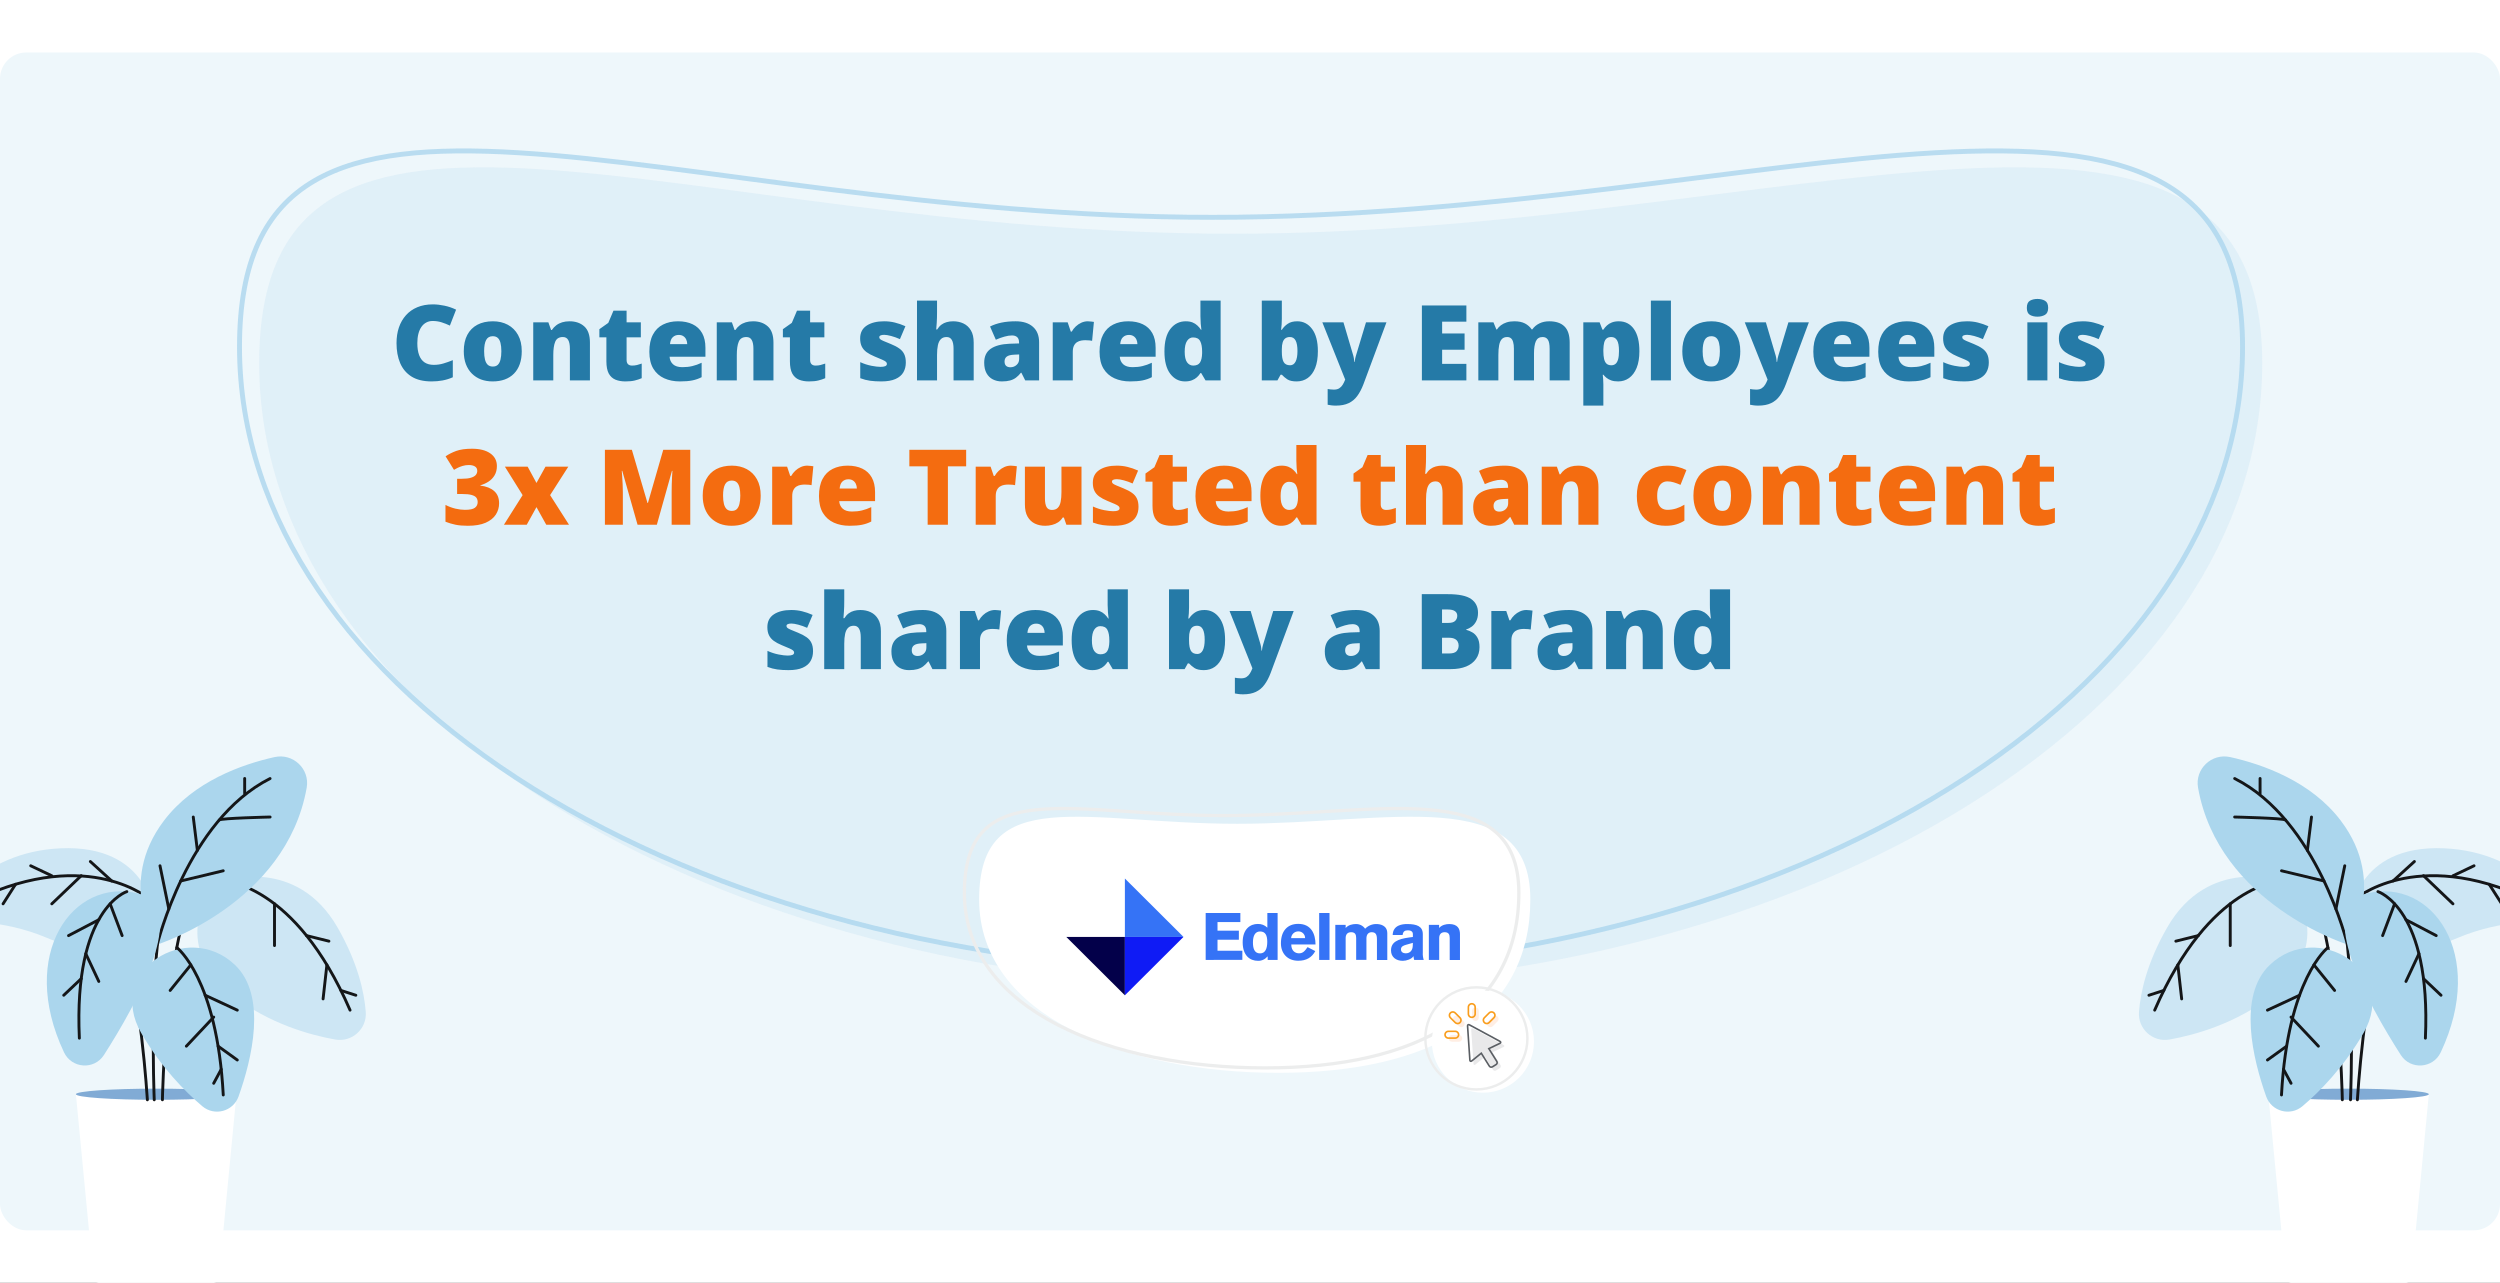 <svg width="762" height="391" viewBox="0 0 762 391" fill="none" xmlns="http://www.w3.org/2000/svg">
<rect x="0" y="0" width="762" height="391" fill="#333333" stroke="none"/>
<g clip-path="url(#clip0_5904_161479)">
<rect width="762" height="391" fill="white"/>
<rect y="16" width="762" height="359" rx="8" fill="#EEF7FB"/>
<path opacity="0.2" d="M689.528 110.72C689.528 215.832 552.857 301.043 384.264 301.043C215.671 301.043 79 215.832 79 110.72C79 5.608 207.032 71.239 375.625 71.239C544.217 71.239 689.528 5.608 689.528 110.72Z" fill="#ABD6ED"/>
<path opacity="0.8" d="M683.528 105.72C683.528 210.832 546.857 296.043 378.264 296.043C209.671 296.043 73 210.832 73 105.72C73 0.608 201.032 66.239 369.625 66.239C538.217 66.239 683.528 0.608 683.528 105.72Z" stroke="#ABD6ED" stroke-width="1.5"/>
<path d="M131.875 97.835C131.146 97.835 130.495 97.991 129.922 98.304C129.349 98.606 128.859 99.049 128.453 99.632C128.047 100.215 127.734 100.929 127.516 101.773C127.307 102.606 127.203 103.554 127.203 104.616C127.203 106.054 127.385 107.262 127.75 108.241C128.115 109.22 128.667 109.96 129.406 110.46C130.156 110.96 131.094 111.21 132.219 111.21C133.24 111.21 134.219 111.069 135.156 110.788C136.104 110.507 137.057 110.168 138.016 109.773V114.991C137.005 115.439 135.969 115.762 134.906 115.96C133.854 116.158 132.734 116.257 131.547 116.257C129.068 116.257 127.036 115.767 125.453 114.788C123.88 113.799 122.719 112.429 121.969 110.679C121.229 108.929 120.859 106.898 120.859 104.585C120.859 102.856 121.099 101.273 121.578 99.835C122.068 98.398 122.781 97.153 123.719 96.101C124.656 95.038 125.812 94.221 127.188 93.648C128.573 93.064 130.156 92.773 131.938 92.773C133.042 92.773 134.203 92.903 135.422 93.163C136.651 93.413 137.849 93.819 139.016 94.382L137.125 99.241C136.292 98.846 135.448 98.512 134.594 98.241C133.74 97.971 132.833 97.835 131.875 97.835ZM159.031 107.054C159.031 108.533 158.828 109.845 158.422 110.991C158.016 112.137 157.427 113.101 156.656 113.882C155.885 114.663 154.953 115.257 153.859 115.663C152.766 116.059 151.531 116.257 150.156 116.257C148.875 116.257 147.698 116.059 146.625 115.663C145.562 115.257 144.635 114.663 143.844 113.882C143.052 113.101 142.438 112.137 142 110.991C141.573 109.845 141.359 108.533 141.359 107.054C141.359 105.095 141.714 103.439 142.422 102.085C143.141 100.731 144.161 99.7 145.484 98.991C146.818 98.283 148.406 97.929 150.25 97.929C151.948 97.929 153.458 98.283 154.781 98.991C156.104 99.7 157.141 100.731 157.891 102.085C158.651 103.439 159.031 105.095 159.031 107.054ZM147.562 107.054C147.562 108.064 147.651 108.918 147.828 109.616C148.005 110.304 148.286 110.83 148.672 111.194C149.068 111.549 149.583 111.726 150.219 111.726C150.854 111.726 151.359 111.549 151.734 111.194C152.109 110.83 152.38 110.304 152.547 109.616C152.724 108.918 152.812 108.064 152.812 107.054C152.812 106.043 152.724 105.2 152.547 104.523C152.38 103.845 152.104 103.335 151.719 102.991C151.344 102.648 150.833 102.476 150.188 102.476C149.26 102.476 148.589 102.861 148.172 103.632C147.766 104.403 147.562 105.543 147.562 107.054ZM173.609 97.929C175.432 97.929 176.922 98.444 178.078 99.476C179.234 100.507 179.812 102.158 179.812 104.429V115.944H173.703V106.288C173.703 105.111 173.531 104.226 173.188 103.632C172.854 103.028 172.312 102.726 171.562 102.726C170.406 102.726 169.63 103.2 169.234 104.148C168.839 105.085 168.641 106.434 168.641 108.194V115.944H162.531V98.241H167.141L167.969 100.585H168.203C168.578 100.023 169.026 99.543 169.547 99.148C170.068 98.752 170.667 98.45 171.344 98.241C172.021 98.033 172.776 97.929 173.609 97.929ZM192.641 111.429C193.193 111.429 193.698 111.372 194.156 111.257C194.615 111.142 195.094 110.997 195.594 110.819V115.273C194.927 115.564 194.219 115.799 193.469 115.976C192.729 116.163 191.781 116.257 190.625 116.257C189.479 116.257 188.469 116.08 187.594 115.726C186.719 115.361 186.036 114.736 185.547 113.851C185.068 112.955 184.828 111.71 184.828 110.116V102.819H182.688V100.335L185.406 98.413L186.984 94.694H190.984V98.241H195.328V102.819H190.984V109.71C190.984 110.283 191.13 110.715 191.422 111.007C191.714 111.288 192.12 111.429 192.641 111.429ZM206.656 97.929C208.375 97.929 209.859 98.231 211.109 98.835C212.359 99.429 213.323 100.325 214 101.523C214.677 102.72 215.016 104.22 215.016 106.023V108.741H204.094C204.146 109.668 204.49 110.429 205.125 111.023C205.771 111.616 206.719 111.913 207.969 111.913C209.073 111.913 210.083 111.804 211 111.585C211.927 111.366 212.88 111.028 213.859 110.569V114.96C213.005 115.408 212.073 115.736 211.062 115.944C210.052 116.153 208.776 116.257 207.234 116.257C205.453 116.257 203.859 115.939 202.453 115.304C201.047 114.668 199.938 113.684 199.125 112.351C198.323 111.017 197.922 109.304 197.922 107.21C197.922 105.085 198.286 103.34 199.016 101.976C199.745 100.601 200.766 99.585 202.078 98.929C203.391 98.262 204.917 97.929 206.656 97.929ZM206.875 102.085C206.156 102.085 205.552 102.314 205.062 102.773C204.583 103.22 204.302 103.929 204.219 104.898H209.469C209.458 104.377 209.354 103.903 209.156 103.476C208.958 103.049 208.667 102.71 208.281 102.46C207.906 102.21 207.438 102.085 206.875 102.085ZM229.547 97.929C231.37 97.929 232.859 98.444 234.016 99.476C235.172 100.507 235.75 102.158 235.75 104.429V115.944H229.641V106.288C229.641 105.111 229.469 104.226 229.125 103.632C228.792 103.028 228.25 102.726 227.5 102.726C226.344 102.726 225.568 103.2 225.172 104.148C224.776 105.085 224.578 106.434 224.578 108.194V115.944H218.469V98.241H223.078L223.906 100.585H224.141C224.516 100.023 224.964 99.543 225.484 99.148C226.005 98.752 226.604 98.45 227.281 98.241C227.958 98.033 228.714 97.929 229.547 97.929ZM248.578 111.429C249.13 111.429 249.635 111.372 250.094 111.257C250.552 111.142 251.031 110.997 251.531 110.819V115.273C250.865 115.564 250.156 115.799 249.406 115.976C248.667 116.163 247.719 116.257 246.562 116.257C245.417 116.257 244.406 116.08 243.531 115.726C242.656 115.361 241.974 114.736 241.484 113.851C241.005 112.955 240.766 111.71 240.766 110.116V102.819H238.625V100.335L241.344 98.413L242.922 94.694H246.922V98.241H251.266V102.819H246.922V109.71C246.922 110.283 247.068 110.715 247.359 111.007C247.651 111.288 248.057 111.429 248.578 111.429ZM276.094 110.507C276.094 111.632 275.844 112.627 275.344 113.491C274.844 114.356 274.042 115.033 272.938 115.523C271.844 116.012 270.401 116.257 268.609 116.257C267.349 116.257 266.219 116.189 265.219 116.054C264.229 115.918 263.224 115.658 262.203 115.273V110.382C263.318 110.892 264.453 111.262 265.609 111.491C266.766 111.71 267.677 111.819 268.344 111.819C269.031 111.819 269.531 111.747 269.844 111.601C270.167 111.444 270.328 111.215 270.328 110.913C270.328 110.653 270.219 110.434 270 110.257C269.792 110.069 269.411 109.856 268.859 109.616C268.318 109.377 267.552 109.054 266.562 108.648C265.583 108.241 264.766 107.799 264.109 107.319C263.464 106.84 262.979 106.267 262.656 105.601C262.333 104.934 262.172 104.116 262.172 103.148C262.172 101.418 262.839 100.116 264.172 99.241C265.505 98.366 267.271 97.929 269.469 97.929C270.635 97.929 271.734 98.059 272.766 98.319C273.797 98.569 274.865 98.939 275.969 99.429L274.297 103.366C273.422 102.97 272.536 102.653 271.641 102.413C270.745 102.174 270.031 102.054 269.5 102.054C269.021 102.054 268.651 102.116 268.391 102.241C268.13 102.366 268 102.549 268 102.788C268 103.007 268.089 103.2 268.266 103.366C268.453 103.533 268.802 103.726 269.312 103.944C269.823 104.163 270.568 104.47 271.547 104.866C272.578 105.283 273.427 105.731 274.094 106.21C274.771 106.679 275.271 107.252 275.594 107.929C275.927 108.606 276.094 109.465 276.094 110.507ZM285.609 91.632V95.085C285.609 96.398 285.578 97.502 285.516 98.398C285.464 99.283 285.411 99.96 285.359 100.429H285.641C286.026 99.814 286.464 99.325 286.953 98.96C287.443 98.596 287.984 98.335 288.578 98.179C289.172 98.012 289.818 97.929 290.516 97.929C291.682 97.929 292.734 98.153 293.672 98.601C294.62 99.049 295.375 99.752 295.938 100.71C296.5 101.658 296.781 102.898 296.781 104.429V115.944H290.641V106.288C290.641 105.111 290.469 104.226 290.125 103.632C289.781 103.028 289.25 102.726 288.531 102.726C287.792 102.726 287.208 102.939 286.781 103.366C286.354 103.783 286.052 104.398 285.875 105.21C285.698 106.012 285.609 106.997 285.609 108.163V115.944H279.5V91.632H285.609ZM309.578 97.929C311.818 97.929 313.568 98.486 314.828 99.601C316.089 100.705 316.719 102.283 316.719 104.335V115.944H312.484L311.312 113.601H311.188C310.688 114.226 310.172 114.736 309.641 115.132C309.12 115.517 308.521 115.799 307.844 115.976C307.167 116.163 306.339 116.257 305.359 116.257C304.339 116.257 303.422 116.049 302.609 115.632C301.797 115.215 301.156 114.585 300.688 113.741C300.219 112.898 299.984 111.83 299.984 110.538C299.984 108.642 300.641 107.236 301.953 106.319C303.266 105.403 305.167 104.887 307.656 104.773L310.609 104.679V104.429C310.609 103.637 310.411 103.075 310.016 102.741C309.63 102.408 309.109 102.241 308.453 102.241C307.755 102.241 306.974 102.366 306.109 102.616C305.255 102.856 304.396 103.168 303.531 103.554L301.766 99.523C302.786 99.002 303.943 98.606 305.234 98.335C306.526 98.064 307.974 97.929 309.578 97.929ZM310.641 108.038L309.234 108.101C308.109 108.142 307.318 108.34 306.859 108.694C306.411 109.038 306.188 109.533 306.188 110.179C306.188 110.783 306.349 111.231 306.672 111.523C306.995 111.804 307.422 111.944 307.953 111.944C308.693 111.944 309.323 111.71 309.844 111.241C310.375 110.773 310.641 110.163 310.641 109.413V108.038ZM331.562 97.929C331.896 97.929 332.245 97.955 332.609 98.007C332.974 98.049 333.245 98.085 333.422 98.116L332.875 103.882C332.677 103.83 332.422 103.788 332.109 103.757C331.797 103.715 331.359 103.694 330.797 103.694C330.411 103.694 330 103.731 329.562 103.804C329.125 103.877 328.708 104.033 328.312 104.273C327.927 104.502 327.609 104.856 327.359 105.335C327.109 105.804 326.984 106.439 326.984 107.241V115.944H320.875V98.241H325.422L326.375 101.069H326.672C326.995 100.486 327.406 99.96 327.906 99.491C328.417 99.012 328.984 98.632 329.609 98.351C330.245 98.069 330.896 97.929 331.562 97.929ZM343.875 97.929C345.594 97.929 347.078 98.231 348.328 98.835C349.578 99.429 350.542 100.325 351.219 101.523C351.896 102.72 352.234 104.22 352.234 106.023V108.741H341.312C341.365 109.668 341.708 110.429 342.344 111.023C342.99 111.616 343.938 111.913 345.188 111.913C346.292 111.913 347.302 111.804 348.219 111.585C349.146 111.366 350.099 111.028 351.078 110.569V114.96C350.224 115.408 349.292 115.736 348.281 115.944C347.271 116.153 345.995 116.257 344.453 116.257C342.672 116.257 341.078 115.939 339.672 115.304C338.266 114.668 337.156 113.684 336.344 112.351C335.542 111.017 335.141 109.304 335.141 107.21C335.141 105.085 335.505 103.34 336.234 101.976C336.964 100.601 337.984 99.585 339.297 98.929C340.609 98.262 342.135 97.929 343.875 97.929ZM344.094 102.085C343.375 102.085 342.771 102.314 342.281 102.773C341.802 103.22 341.521 103.929 341.438 104.898H346.688C346.677 104.377 346.573 103.903 346.375 103.476C346.177 103.049 345.885 102.71 345.5 102.46C345.125 102.21 344.656 102.085 344.094 102.085ZM361.188 116.257C359.365 116.257 357.865 115.481 356.688 113.929C355.51 112.377 354.922 110.106 354.922 107.116C354.922 104.095 355.526 101.809 356.734 100.257C357.943 98.705 359.505 97.929 361.422 97.929C362.214 97.929 362.896 98.043 363.469 98.273C364.042 98.502 364.536 98.814 364.953 99.21C365.38 99.596 365.75 100.033 366.062 100.523H366.188C366.115 100.075 366.047 99.46 365.984 98.679C365.922 97.887 365.891 97.116 365.891 96.366V91.632H372.047V115.944H367.438L366.125 113.71H365.891C365.609 114.179 365.255 114.606 364.828 114.991C364.411 115.377 363.901 115.684 363.297 115.913C362.703 116.142 362 116.257 361.188 116.257ZM363.688 111.429C364.667 111.429 365.354 111.122 365.75 110.507C366.156 109.882 366.375 108.934 366.406 107.663V107.179C366.406 105.783 366.208 104.715 365.812 103.976C365.427 103.226 364.698 102.851 363.625 102.851C362.896 102.851 362.292 103.205 361.812 103.913C361.333 104.622 361.094 105.72 361.094 107.21C361.094 108.679 361.333 109.752 361.812 110.429C362.302 111.095 362.927 111.429 363.688 111.429ZM390.703 91.632V97.132C390.703 97.757 390.682 98.356 390.641 98.929C390.599 99.491 390.547 100.023 390.484 100.523H390.703C391.161 99.804 391.76 99.194 392.5 98.694C393.24 98.184 394.208 97.929 395.406 97.929C397.25 97.929 398.755 98.71 399.922 100.273C401.099 101.835 401.688 104.095 401.688 107.054C401.688 109.064 401.417 110.757 400.875 112.132C400.333 113.497 399.573 114.528 398.594 115.226C397.625 115.913 396.5 116.257 395.219 116.257C393.969 116.257 393.016 116.043 392.359 115.616C391.714 115.179 391.161 114.71 390.703 114.21H390.328L389.359 115.944H384.594V91.632H390.703ZM393.172 102.726C392.609 102.726 392.146 102.856 391.781 103.116C391.417 103.377 391.146 103.783 390.969 104.335C390.792 104.877 390.703 105.569 390.703 106.413V107.273C390.703 108.648 390.885 109.668 391.25 110.335C391.625 111.002 392.286 111.335 393.234 111.335C393.953 111.335 394.505 110.965 394.891 110.226C395.276 109.486 395.469 108.408 395.469 106.991C395.469 105.575 395.281 104.512 394.906 103.804C394.531 103.085 393.953 102.726 393.172 102.726ZM403.047 98.241H409.484L412.484 108.398C412.526 108.543 412.568 108.726 412.609 108.944C412.651 109.153 412.688 109.377 412.719 109.616C412.75 109.856 412.771 110.09 412.781 110.319H412.906C412.958 109.892 413.016 109.523 413.078 109.21C413.151 108.887 413.219 108.627 413.281 108.429L416.359 98.241H422.594L415.594 117.069C415.052 118.507 414.422 119.71 413.703 120.679C412.995 121.658 412.115 122.392 411.062 122.882C410.021 123.382 408.724 123.632 407.172 123.632C406.609 123.632 406.125 123.601 405.719 123.538C405.323 123.486 404.974 123.429 404.672 123.366V118.569C404.901 118.611 405.182 118.653 405.516 118.694C405.849 118.736 406.198 118.757 406.562 118.757C407.24 118.757 407.786 118.622 408.203 118.351C408.63 118.08 408.979 117.72 409.25 117.273C409.521 116.835 409.755 116.361 409.953 115.851L410.016 115.694L403.047 98.241ZM446.953 115.944H433.391V93.101H446.953V98.054H439.562V101.648H446.406V106.601H439.562V110.913H446.953V115.944ZM472.203 97.929C474.224 97.929 475.766 98.444 476.828 99.476C477.901 100.507 478.438 102.158 478.438 104.429V115.944H472.328V106.319C472.328 104.976 472.146 104.043 471.781 103.523C471.427 102.991 470.896 102.726 470.188 102.726C469.198 102.726 468.51 103.158 468.125 104.023C467.75 104.887 467.562 106.111 467.562 107.694V115.944H461.438V106.319C461.438 105.465 461.359 104.778 461.203 104.257C461.057 103.726 460.833 103.34 460.531 103.101C460.229 102.851 459.849 102.726 459.391 102.726C458.693 102.726 458.146 102.939 457.75 103.366C457.365 103.783 457.094 104.398 456.938 105.21C456.781 106.023 456.703 107.017 456.703 108.194V115.944H450.594V98.241H455.203L456.094 100.429H456.266C456.578 99.95 456.979 99.523 457.469 99.148C457.969 98.773 458.557 98.476 459.234 98.257C459.922 98.038 460.703 97.929 461.578 97.929C462.88 97.929 463.953 98.148 464.797 98.585C465.641 99.023 466.328 99.627 466.859 100.398H467.047C467.609 99.606 468.333 98.996 469.219 98.569C470.104 98.142 471.099 97.929 472.203 97.929ZM493.406 97.929C495.365 97.929 496.901 98.715 498.016 100.288C499.13 101.851 499.688 104.106 499.688 107.054C499.688 109.064 499.406 110.757 498.844 112.132C498.281 113.497 497.51 114.528 496.531 115.226C495.562 115.913 494.458 116.257 493.219 116.257C492.385 116.257 491.677 116.153 491.094 115.944C490.521 115.736 490.042 115.476 489.656 115.163C489.281 114.851 488.964 114.533 488.703 114.21H488.516C488.568 114.616 488.609 115.054 488.641 115.523C488.682 115.991 488.703 116.538 488.703 117.163V123.632H482.594V98.241H487.562L488.422 100.491H488.703C488.995 100.033 489.349 99.611 489.766 99.226C490.182 98.83 490.688 98.517 491.281 98.288C491.885 98.049 492.594 97.929 493.406 97.929ZM491.109 102.726C490.516 102.726 490.047 102.866 489.703 103.148C489.359 103.429 489.109 103.856 488.953 104.429C488.807 104.991 488.724 105.694 488.703 106.538V107.023C488.703 107.96 488.776 108.752 488.922 109.398C489.068 110.033 489.318 110.517 489.672 110.851C490.026 111.174 490.516 111.335 491.141 111.335C491.651 111.335 492.078 111.189 492.422 110.898C492.766 110.606 493.026 110.142 493.203 109.507C493.38 108.872 493.469 108.033 493.469 106.991C493.469 105.439 493.266 104.34 492.859 103.694C492.464 103.049 491.88 102.726 491.109 102.726ZM509.297 115.944H503.188V91.632H509.297V115.944ZM530.438 107.054C530.438 108.533 530.234 109.845 529.828 110.991C529.422 112.137 528.833 113.101 528.062 113.882C527.292 114.663 526.359 115.257 525.266 115.663C524.172 116.059 522.938 116.257 521.562 116.257C520.281 116.257 519.104 116.059 518.031 115.663C516.969 115.257 516.042 114.663 515.25 113.882C514.458 113.101 513.844 112.137 513.406 110.991C512.979 109.845 512.766 108.533 512.766 107.054C512.766 105.095 513.12 103.439 513.828 102.085C514.547 100.731 515.568 99.7 516.891 98.991C518.224 98.283 519.812 97.929 521.656 97.929C523.354 97.929 524.865 98.283 526.188 98.991C527.51 99.7 528.547 100.731 529.297 102.085C530.057 103.439 530.438 105.095 530.438 107.054ZM518.969 107.054C518.969 108.064 519.057 108.918 519.234 109.616C519.411 110.304 519.693 110.83 520.078 111.194C520.474 111.549 520.99 111.726 521.625 111.726C522.26 111.726 522.766 111.549 523.141 111.194C523.516 110.83 523.786 110.304 523.953 109.616C524.13 108.918 524.219 108.064 524.219 107.054C524.219 106.043 524.13 105.2 523.953 104.523C523.786 103.845 523.51 103.335 523.125 102.991C522.75 102.648 522.24 102.476 521.594 102.476C520.667 102.476 519.995 102.861 519.578 103.632C519.172 104.403 518.969 105.543 518.969 107.054ZM531.797 98.241H538.234L541.234 108.398C541.276 108.543 541.318 108.726 541.359 108.944C541.401 109.153 541.438 109.377 541.469 109.616C541.5 109.856 541.521 110.09 541.531 110.319H541.656C541.708 109.892 541.766 109.523 541.828 109.21C541.901 108.887 541.969 108.627 542.031 108.429L545.109 98.241H551.344L544.344 117.069C543.802 118.507 543.172 119.71 542.453 120.679C541.745 121.658 540.865 122.392 539.812 122.882C538.771 123.382 537.474 123.632 535.922 123.632C535.359 123.632 534.875 123.601 534.469 123.538C534.073 123.486 533.724 123.429 533.422 123.366V118.569C533.651 118.611 533.932 118.653 534.266 118.694C534.599 118.736 534.948 118.757 535.312 118.757C535.99 118.757 536.536 118.622 536.953 118.351C537.38 118.08 537.729 117.72 538 117.273C538.271 116.835 538.505 116.361 538.703 115.851L538.766 115.694L531.797 98.241ZM561.438 97.929C563.156 97.929 564.641 98.231 565.891 98.835C567.141 99.429 568.104 100.325 568.781 101.523C569.458 102.72 569.797 104.22 569.797 106.023V108.741H558.875C558.927 109.668 559.271 110.429 559.906 111.023C560.552 111.616 561.5 111.913 562.75 111.913C563.854 111.913 564.865 111.804 565.781 111.585C566.708 111.366 567.661 111.028 568.641 110.569V114.96C567.786 115.408 566.854 115.736 565.844 115.944C564.833 116.153 563.557 116.257 562.016 116.257C560.234 116.257 558.641 115.939 557.234 115.304C555.828 114.668 554.719 113.684 553.906 112.351C553.104 111.017 552.703 109.304 552.703 107.21C552.703 105.085 553.068 103.34 553.797 101.976C554.526 100.601 555.547 99.585 556.859 98.929C558.172 98.262 559.698 97.929 561.438 97.929ZM561.656 102.085C560.938 102.085 560.333 102.314 559.844 102.773C559.365 103.22 559.083 103.929 559 104.898H564.25C564.24 104.377 564.135 103.903 563.938 103.476C563.74 103.049 563.448 102.71 563.062 102.46C562.688 102.21 562.219 102.085 561.656 102.085ZM581.219 97.929C582.938 97.929 584.422 98.231 585.672 98.835C586.922 99.429 587.885 100.325 588.562 101.523C589.24 102.72 589.578 104.22 589.578 106.023V108.741H578.656C578.708 109.668 579.052 110.429 579.688 111.023C580.333 111.616 581.281 111.913 582.531 111.913C583.635 111.913 584.646 111.804 585.562 111.585C586.49 111.366 587.443 111.028 588.422 110.569V114.96C587.568 115.408 586.635 115.736 585.625 115.944C584.615 116.153 583.339 116.257 581.797 116.257C580.016 116.257 578.422 115.939 577.016 115.304C575.609 114.668 574.5 113.684 573.688 112.351C572.885 111.017 572.484 109.304 572.484 107.21C572.484 105.085 572.849 103.34 573.578 101.976C574.307 100.601 575.328 99.585 576.641 98.929C577.953 98.262 579.479 97.929 581.219 97.929ZM581.438 102.085C580.719 102.085 580.115 102.314 579.625 102.773C579.146 103.22 578.865 103.929 578.781 104.898H584.031C584.021 104.377 583.917 103.903 583.719 103.476C583.521 103.049 583.229 102.71 582.844 102.46C582.469 102.21 582 102.085 581.438 102.085ZM606.188 110.507C606.188 111.632 605.938 112.627 605.438 113.491C604.938 114.356 604.135 115.033 603.031 115.523C601.938 116.012 600.495 116.257 598.703 116.257C597.443 116.257 596.312 116.189 595.312 116.054C594.323 115.918 593.318 115.658 592.297 115.273V110.382C593.411 110.892 594.547 111.262 595.703 111.491C596.859 111.71 597.771 111.819 598.438 111.819C599.125 111.819 599.625 111.747 599.938 111.601C600.26 111.444 600.422 111.215 600.422 110.913C600.422 110.653 600.312 110.434 600.094 110.257C599.885 110.069 599.505 109.856 598.953 109.616C598.411 109.377 597.646 109.054 596.656 108.648C595.677 108.241 594.859 107.799 594.203 107.319C593.557 106.84 593.073 106.267 592.75 105.601C592.427 104.934 592.266 104.116 592.266 103.148C592.266 101.418 592.932 100.116 594.266 99.241C595.599 98.366 597.365 97.929 599.562 97.929C600.729 97.929 601.828 98.059 602.859 98.319C603.891 98.569 604.958 98.939 606.062 99.429L604.391 103.366C603.516 102.97 602.63 102.653 601.734 102.413C600.839 102.174 600.125 102.054 599.594 102.054C599.115 102.054 598.745 102.116 598.484 102.241C598.224 102.366 598.094 102.549 598.094 102.788C598.094 103.007 598.182 103.2 598.359 103.366C598.547 103.533 598.896 103.726 599.406 103.944C599.917 104.163 600.661 104.47 601.641 104.866C602.672 105.283 603.521 105.731 604.188 106.21C604.865 106.679 605.365 107.252 605.688 107.929C606.021 108.606 606.188 109.465 606.188 110.507ZM624.047 98.241V115.944H617.938V98.241H624.047ZM621.016 91.116C621.891 91.116 622.651 91.299 623.297 91.663C623.953 92.028 624.281 92.752 624.281 93.835C624.281 94.887 623.953 95.601 623.297 95.976C622.651 96.34 621.891 96.523 621.016 96.523C620.12 96.523 619.354 96.34 618.719 95.976C618.094 95.601 617.781 94.887 617.781 93.835C617.781 92.752 618.094 92.028 618.719 91.663C619.354 91.299 620.12 91.116 621.016 91.116ZM641.469 110.507C641.469 111.632 641.219 112.627 640.719 113.491C640.219 114.356 639.417 115.033 638.312 115.523C637.219 116.012 635.776 116.257 633.984 116.257C632.724 116.257 631.594 116.189 630.594 116.054C629.604 115.918 628.599 115.658 627.578 115.273V110.382C628.693 110.892 629.828 111.262 630.984 111.491C632.141 111.71 633.052 111.819 633.719 111.819C634.406 111.819 634.906 111.747 635.219 111.601C635.542 111.444 635.703 111.215 635.703 110.913C635.703 110.653 635.594 110.434 635.375 110.257C635.167 110.069 634.786 109.856 634.234 109.616C633.693 109.377 632.927 109.054 631.938 108.648C630.958 108.241 630.141 107.799 629.484 107.319C628.839 106.84 628.354 106.267 628.031 105.601C627.708 104.934 627.547 104.116 627.547 103.148C627.547 101.418 628.214 100.116 629.547 99.241C630.88 98.366 632.646 97.929 634.844 97.929C636.01 97.929 637.109 98.059 638.141 98.319C639.172 98.569 640.24 98.939 641.344 99.429L639.672 103.366C638.797 102.97 637.911 102.653 637.016 102.413C636.12 102.174 635.406 102.054 634.875 102.054C634.396 102.054 634.026 102.116 633.766 102.241C633.505 102.366 633.375 102.549 633.375 102.788C633.375 103.007 633.464 103.2 633.641 103.366C633.828 103.533 634.177 103.726 634.688 103.944C635.198 104.163 635.943 104.47 636.922 104.866C637.953 105.283 638.802 105.731 639.469 106.21C640.146 106.679 640.646 107.252 640.969 107.929C641.302 108.606 641.469 109.465 641.469 110.507Z" fill="#257AA7"/>
<path d="M151.453 142.054C151.453 143.137 151.219 144.075 150.75 144.866C150.292 145.648 149.677 146.288 148.906 146.788C148.146 147.288 147.312 147.663 146.406 147.913V148.007C148.229 148.236 149.635 148.793 150.625 149.679C151.625 150.554 152.125 151.799 152.125 153.413C152.125 154.663 151.792 155.809 151.125 156.851C150.458 157.882 149.422 158.71 148.016 159.335C146.609 159.95 144.802 160.257 142.594 160.257C141.115 160.257 139.854 160.148 138.812 159.929C137.771 159.71 136.76 159.408 135.781 159.023V153.898C136.771 154.408 137.786 154.788 138.828 155.038C139.88 155.278 140.839 155.398 141.703 155.398C143.203 155.398 144.224 155.184 144.766 154.757C145.318 154.33 145.594 153.757 145.594 153.038C145.594 152.517 145.464 152.075 145.203 151.71C144.943 151.345 144.458 151.064 143.75 150.866C143.052 150.668 142.047 150.569 140.734 150.569H139.328V145.929H140.766C141.932 145.929 142.854 145.825 143.531 145.616C144.219 145.408 144.714 145.127 145.016 144.773C145.318 144.408 145.469 143.991 145.469 143.523C145.469 142.918 145.234 142.47 144.766 142.179C144.297 141.887 143.677 141.741 142.906 141.741C142.219 141.741 141.573 141.835 140.969 142.023C140.365 142.21 139.839 142.418 139.391 142.648C138.943 142.877 138.604 143.064 138.375 143.21L135.812 139.085C136.76 138.439 137.844 137.892 139.062 137.444C140.292 136.997 141.896 136.773 143.875 136.773C146.229 136.773 148.078 137.241 149.422 138.179C150.776 139.116 151.453 140.408 151.453 142.054ZM159.297 150.913L153.891 142.241H160.828L163.516 147.21L166.266 142.241H173.219L167.672 150.913L173.438 159.944H166.5L163.516 154.569L160.547 159.944H153.594L159.297 150.913ZM194.328 159.944L189.656 143.491H189.516C189.557 143.918 189.599 144.497 189.641 145.226C189.693 145.955 189.74 146.741 189.781 147.585C189.823 148.429 189.844 149.241 189.844 150.023V159.944H184.375V137.101H192.594L197.359 153.319H197.484L202.156 137.101H210.391V159.944H204.719V149.929C204.719 149.21 204.729 148.439 204.75 147.616C204.781 146.783 204.812 146.002 204.844 145.273C204.885 144.533 204.922 143.95 204.953 143.523H204.812L200.203 159.944H194.328ZM231.859 151.054C231.859 152.533 231.656 153.845 231.25 154.991C230.844 156.137 230.255 157.101 229.484 157.882C228.714 158.663 227.781 159.257 226.688 159.663C225.594 160.059 224.359 160.257 222.984 160.257C221.703 160.257 220.526 160.059 219.453 159.663C218.391 159.257 217.464 158.663 216.672 157.882C215.88 157.101 215.266 156.137 214.828 154.991C214.401 153.845 214.188 152.533 214.188 151.054C214.188 149.095 214.542 147.439 215.25 146.085C215.969 144.731 216.99 143.7 218.312 142.991C219.646 142.283 221.234 141.929 223.078 141.929C224.776 141.929 226.286 142.283 227.609 142.991C228.932 143.7 229.969 144.731 230.719 146.085C231.479 147.439 231.859 149.095 231.859 151.054ZM220.391 151.054C220.391 152.064 220.479 152.918 220.656 153.616C220.833 154.304 221.115 154.83 221.5 155.194C221.896 155.549 222.411 155.726 223.047 155.726C223.682 155.726 224.188 155.549 224.562 155.194C224.938 154.83 225.208 154.304 225.375 153.616C225.552 152.918 225.641 152.064 225.641 151.054C225.641 150.043 225.552 149.2 225.375 148.523C225.208 147.845 224.932 147.335 224.547 146.991C224.172 146.648 223.661 146.476 223.016 146.476C222.089 146.476 221.417 146.861 221 147.632C220.594 148.403 220.391 149.543 220.391 151.054ZM246.047 141.929C246.38 141.929 246.729 141.955 247.094 142.007C247.458 142.049 247.729 142.085 247.906 142.116L247.359 147.882C247.161 147.83 246.906 147.788 246.594 147.757C246.281 147.715 245.844 147.694 245.281 147.694C244.896 147.694 244.484 147.731 244.047 147.804C243.609 147.877 243.193 148.033 242.797 148.273C242.411 148.502 242.094 148.856 241.844 149.335C241.594 149.804 241.469 150.439 241.469 151.241V159.944H235.359V142.241H239.906L240.859 145.069H241.156C241.479 144.486 241.891 143.96 242.391 143.491C242.901 143.012 243.469 142.632 244.094 142.351C244.729 142.069 245.38 141.929 246.047 141.929ZM258.359 141.929C260.078 141.929 261.562 142.231 262.812 142.835C264.062 143.429 265.026 144.325 265.703 145.523C266.38 146.72 266.719 148.22 266.719 150.023V152.741H255.797C255.849 153.668 256.193 154.429 256.828 155.023C257.474 155.616 258.422 155.913 259.672 155.913C260.776 155.913 261.786 155.804 262.703 155.585C263.63 155.366 264.583 155.028 265.562 154.569V158.96C264.708 159.408 263.776 159.736 262.766 159.944C261.755 160.153 260.479 160.257 258.938 160.257C257.156 160.257 255.562 159.939 254.156 159.304C252.75 158.668 251.641 157.684 250.828 156.351C250.026 155.017 249.625 153.304 249.625 151.21C249.625 149.085 249.99 147.34 250.719 145.976C251.448 144.601 252.469 143.585 253.781 142.929C255.094 142.262 256.62 141.929 258.359 141.929ZM258.578 146.085C257.859 146.085 257.255 146.314 256.766 146.773C256.286 147.22 256.005 147.929 255.922 148.898H261.172C261.161 148.377 261.057 147.903 260.859 147.476C260.661 147.049 260.37 146.71 259.984 146.46C259.609 146.21 259.141 146.085 258.578 146.085ZM288.922 159.944H282.75V142.148H277.172V137.101H294.484V142.148H288.922V159.944ZM308.078 141.929C308.411 141.929 308.76 141.955 309.125 142.007C309.49 142.049 309.76 142.085 309.938 142.116L309.391 147.882C309.193 147.83 308.938 147.788 308.625 147.757C308.312 147.715 307.875 147.694 307.312 147.694C306.927 147.694 306.516 147.731 306.078 147.804C305.641 147.877 305.224 148.033 304.828 148.273C304.443 148.502 304.125 148.856 303.875 149.335C303.625 149.804 303.5 150.439 303.5 151.241V159.944H297.391V142.241H301.938L302.891 145.069H303.188C303.51 144.486 303.922 143.96 304.422 143.491C304.932 143.012 305.5 142.632 306.125 142.351C306.76 142.069 307.411 141.929 308.078 141.929ZM329.641 142.241V159.944H325.031L324.266 157.741H323.906C323.542 158.335 323.078 158.819 322.516 159.194C321.964 159.559 321.349 159.825 320.672 159.991C319.995 160.168 319.292 160.257 318.562 160.257C317.406 160.257 316.359 160.033 315.422 159.585C314.495 159.137 313.755 158.434 313.203 157.476C312.661 156.517 312.391 155.283 312.391 153.773V142.241H318.5V151.913C318.5 153.059 318.661 153.934 318.984 154.538C319.318 155.132 319.859 155.429 320.609 155.429C321.38 155.429 321.974 155.22 322.391 154.804C322.818 154.387 323.115 153.773 323.281 152.96C323.448 152.148 323.531 151.158 323.531 149.991V142.241H329.641ZM347.016 154.507C347.016 155.632 346.766 156.627 346.266 157.491C345.766 158.356 344.964 159.033 343.859 159.523C342.766 160.012 341.323 160.257 339.531 160.257C338.271 160.257 337.141 160.189 336.141 160.054C335.151 159.918 334.146 159.658 333.125 159.273V154.382C334.24 154.892 335.375 155.262 336.531 155.491C337.688 155.71 338.599 155.819 339.266 155.819C339.953 155.819 340.453 155.747 340.766 155.601C341.089 155.444 341.25 155.215 341.25 154.913C341.25 154.653 341.141 154.434 340.922 154.257C340.714 154.069 340.333 153.856 339.781 153.616C339.24 153.377 338.474 153.054 337.484 152.648C336.505 152.241 335.688 151.799 335.031 151.319C334.385 150.84 333.901 150.267 333.578 149.601C333.255 148.934 333.094 148.116 333.094 147.148C333.094 145.418 333.76 144.116 335.094 143.241C336.427 142.366 338.193 141.929 340.391 141.929C341.557 141.929 342.656 142.059 343.688 142.319C344.719 142.569 345.786 142.939 346.891 143.429L345.219 147.366C344.344 146.97 343.458 146.653 342.562 146.413C341.667 146.174 340.953 146.054 340.422 146.054C339.943 146.054 339.573 146.116 339.312 146.241C339.052 146.366 338.922 146.549 338.922 146.788C338.922 147.007 339.01 147.2 339.188 147.366C339.375 147.533 339.724 147.726 340.234 147.944C340.745 148.163 341.49 148.47 342.469 148.866C343.5 149.283 344.349 149.731 345.016 150.21C345.693 150.679 346.193 151.252 346.516 151.929C346.849 152.606 347.016 153.465 347.016 154.507ZM359.094 155.429C359.646 155.429 360.151 155.372 360.609 155.257C361.068 155.142 361.547 154.997 362.047 154.819V159.273C361.38 159.564 360.672 159.799 359.922 159.976C359.182 160.163 358.234 160.257 357.078 160.257C355.932 160.257 354.922 160.08 354.047 159.726C353.172 159.361 352.49 158.736 352 157.851C351.521 156.955 351.281 155.71 351.281 154.116V146.819H349.141V144.335L351.859 142.413L353.438 138.694H357.438V142.241H361.781V146.819H357.438V153.71C357.438 154.283 357.583 154.715 357.875 155.007C358.167 155.288 358.573 155.429 359.094 155.429ZM373.109 141.929C374.828 141.929 376.312 142.231 377.562 142.835C378.812 143.429 379.776 144.325 380.453 145.523C381.13 146.72 381.469 148.22 381.469 150.023V152.741H370.547C370.599 153.668 370.943 154.429 371.578 155.023C372.224 155.616 373.172 155.913 374.422 155.913C375.526 155.913 376.536 155.804 377.453 155.585C378.38 155.366 379.333 155.028 380.312 154.569V158.96C379.458 159.408 378.526 159.736 377.516 159.944C376.505 160.153 375.229 160.257 373.688 160.257C371.906 160.257 370.312 159.939 368.906 159.304C367.5 158.668 366.391 157.684 365.578 156.351C364.776 155.017 364.375 153.304 364.375 151.21C364.375 149.085 364.74 147.34 365.469 145.976C366.198 144.601 367.219 143.585 368.531 142.929C369.844 142.262 371.37 141.929 373.109 141.929ZM373.328 146.085C372.609 146.085 372.005 146.314 371.516 146.773C371.036 147.22 370.755 147.929 370.672 148.898H375.922C375.911 148.377 375.807 147.903 375.609 147.476C375.411 147.049 375.12 146.71 374.734 146.46C374.359 146.21 373.891 146.085 373.328 146.085ZM390.422 160.257C388.599 160.257 387.099 159.481 385.922 157.929C384.745 156.377 384.156 154.106 384.156 151.116C384.156 148.095 384.76 145.809 385.969 144.257C387.177 142.705 388.74 141.929 390.656 141.929C391.448 141.929 392.13 142.043 392.703 142.273C393.276 142.502 393.771 142.814 394.188 143.21C394.615 143.595 394.984 144.033 395.297 144.523H395.422C395.349 144.075 395.281 143.46 395.219 142.679C395.156 141.887 395.125 141.116 395.125 140.366V135.632H401.281V159.944H396.672L395.359 157.71H395.125C394.844 158.179 394.49 158.606 394.062 158.991C393.646 159.377 393.135 159.684 392.531 159.913C391.938 160.142 391.234 160.257 390.422 160.257ZM392.922 155.429C393.901 155.429 394.589 155.122 394.984 154.507C395.391 153.882 395.609 152.934 395.641 151.663V151.179C395.641 149.783 395.443 148.715 395.047 147.976C394.661 147.226 393.932 146.851 392.859 146.851C392.13 146.851 391.526 147.205 391.047 147.913C390.568 148.622 390.328 149.72 390.328 151.21C390.328 152.679 390.568 153.752 391.047 154.429C391.536 155.095 392.161 155.429 392.922 155.429ZM422.5 155.429C423.052 155.429 423.557 155.372 424.016 155.257C424.474 155.142 424.953 154.997 425.453 154.819V159.273C424.786 159.564 424.078 159.799 423.328 159.976C422.589 160.163 421.641 160.257 420.484 160.257C419.339 160.257 418.328 160.08 417.453 159.726C416.578 159.361 415.896 158.736 415.406 157.851C414.927 156.955 414.688 155.71 414.688 154.116V146.819H412.547V144.335L415.266 142.413L416.844 138.694H420.844V142.241H425.188V146.819H420.844V153.71C420.844 154.283 420.99 154.715 421.281 155.007C421.573 155.288 421.979 155.429 422.5 155.429ZM434.656 135.632V139.085C434.656 140.398 434.625 141.502 434.562 142.398C434.51 143.283 434.458 143.96 434.406 144.429H434.688C435.073 143.814 435.51 143.325 436 142.96C436.49 142.595 437.031 142.335 437.625 142.179C438.219 142.012 438.865 141.929 439.562 141.929C440.729 141.929 441.781 142.153 442.719 142.601C443.667 143.049 444.422 143.752 444.984 144.71C445.547 145.658 445.828 146.898 445.828 148.429V159.944H439.688V150.288C439.688 149.111 439.516 148.226 439.172 147.632C438.828 147.028 438.297 146.726 437.578 146.726C436.839 146.726 436.255 146.939 435.828 147.366C435.401 147.783 435.099 148.398 434.922 149.21C434.745 150.012 434.656 150.997 434.656 152.163V159.944H428.547V135.632H434.656ZM458.625 141.929C460.865 141.929 462.615 142.486 463.875 143.601C465.135 144.705 465.766 146.283 465.766 148.335V159.944H461.531L460.359 157.601H460.234C459.734 158.226 459.219 158.736 458.688 159.132C458.167 159.517 457.568 159.799 456.891 159.976C456.214 160.163 455.385 160.257 454.406 160.257C453.385 160.257 452.469 160.049 451.656 159.632C450.844 159.215 450.203 158.585 449.734 157.741C449.266 156.898 449.031 155.83 449.031 154.538C449.031 152.642 449.688 151.236 451 150.319C452.312 149.403 454.214 148.887 456.703 148.773L459.656 148.679V148.429C459.656 147.637 459.458 147.075 459.062 146.741C458.677 146.408 458.156 146.241 457.5 146.241C456.802 146.241 456.021 146.366 455.156 146.616C454.302 146.856 453.443 147.168 452.578 147.554L450.812 143.523C451.833 143.002 452.99 142.606 454.281 142.335C455.573 142.064 457.021 141.929 458.625 141.929ZM459.688 152.038L458.281 152.101C457.156 152.142 456.365 152.34 455.906 152.694C455.458 153.038 455.234 153.533 455.234 154.179C455.234 154.783 455.396 155.231 455.719 155.523C456.042 155.804 456.469 155.944 457 155.944C457.74 155.944 458.37 155.71 458.891 155.241C459.422 154.773 459.688 154.163 459.688 153.413V152.038ZM481 141.929C482.823 141.929 484.312 142.444 485.469 143.476C486.625 144.507 487.203 146.158 487.203 148.429V159.944H481.094V150.288C481.094 149.111 480.922 148.226 480.578 147.632C480.245 147.028 479.703 146.726 478.953 146.726C477.797 146.726 477.021 147.2 476.625 148.148C476.229 149.085 476.031 150.434 476.031 152.194V159.944H469.922V142.241H474.531L475.359 144.585H475.594C475.969 144.023 476.417 143.543 476.938 143.148C477.458 142.752 478.057 142.45 478.734 142.241C479.411 142.033 480.167 141.929 481 141.929ZM507.734 160.257C505.943 160.257 504.385 159.939 503.062 159.304C501.74 158.658 500.714 157.668 499.984 156.335C499.266 154.991 498.906 153.273 498.906 151.179C498.906 149.033 499.307 147.278 500.109 145.913C500.922 144.549 502.031 143.543 503.438 142.898C504.844 142.252 506.438 141.929 508.219 141.929C509.302 141.929 510.328 142.049 511.297 142.288C512.276 142.528 513.182 142.856 514.016 143.273L512.219 147.788C511.49 147.465 510.807 147.21 510.172 147.023C509.547 146.825 508.896 146.726 508.219 146.726C507.604 146.726 507.062 146.887 506.594 147.21C506.125 147.533 505.76 148.023 505.5 148.679C505.24 149.325 505.109 150.148 505.109 151.148C505.109 152.168 505.24 152.991 505.5 153.616C505.771 154.241 506.141 154.694 506.609 154.976C507.089 155.257 507.635 155.398 508.25 155.398C509.135 155.398 510.016 155.262 510.891 154.991C511.776 154.71 512.615 154.325 513.406 153.835V158.694C512.677 159.174 511.854 159.554 510.938 159.835C510.021 160.116 508.953 160.257 507.734 160.257ZM533.828 151.054C533.828 152.533 533.625 153.845 533.219 154.991C532.812 156.137 532.224 157.101 531.453 157.882C530.682 158.663 529.75 159.257 528.656 159.663C527.562 160.059 526.328 160.257 524.953 160.257C523.672 160.257 522.495 160.059 521.422 159.663C520.359 159.257 519.432 158.663 518.641 157.882C517.849 157.101 517.234 156.137 516.797 154.991C516.37 153.845 516.156 152.533 516.156 151.054C516.156 149.095 516.51 147.439 517.219 146.085C517.938 144.731 518.958 143.7 520.281 142.991C521.615 142.283 523.203 141.929 525.047 141.929C526.745 141.929 528.255 142.283 529.578 142.991C530.901 143.7 531.938 144.731 532.688 146.085C533.448 147.439 533.828 149.095 533.828 151.054ZM522.359 151.054C522.359 152.064 522.448 152.918 522.625 153.616C522.802 154.304 523.083 154.83 523.469 155.194C523.865 155.549 524.38 155.726 525.016 155.726C525.651 155.726 526.156 155.549 526.531 155.194C526.906 154.83 527.177 154.304 527.344 153.616C527.521 152.918 527.609 152.064 527.609 151.054C527.609 150.043 527.521 149.2 527.344 148.523C527.177 147.845 526.901 147.335 526.516 146.991C526.141 146.648 525.63 146.476 524.984 146.476C524.057 146.476 523.385 146.861 522.969 147.632C522.562 148.403 522.359 149.543 522.359 151.054ZM548.406 141.929C550.229 141.929 551.719 142.444 552.875 143.476C554.031 144.507 554.609 146.158 554.609 148.429V159.944H548.5V150.288C548.5 149.111 548.328 148.226 547.984 147.632C547.651 147.028 547.109 146.726 546.359 146.726C545.203 146.726 544.427 147.2 544.031 148.148C543.635 149.085 543.438 150.434 543.438 152.194V159.944H537.328V142.241H541.938L542.766 144.585H543C543.375 144.023 543.823 143.543 544.344 143.148C544.865 142.752 545.464 142.45 546.141 142.241C546.818 142.033 547.573 141.929 548.406 141.929ZM567.438 155.429C567.99 155.429 568.495 155.372 568.953 155.257C569.411 155.142 569.891 154.997 570.391 154.819V159.273C569.724 159.564 569.016 159.799 568.266 159.976C567.526 160.163 566.578 160.257 565.422 160.257C564.276 160.257 563.266 160.08 562.391 159.726C561.516 159.361 560.833 158.736 560.344 157.851C559.865 156.955 559.625 155.71 559.625 154.116V146.819H557.484V144.335L560.203 142.413L561.781 138.694H565.781V142.241H570.125V146.819H565.781V153.71C565.781 154.283 565.927 154.715 566.219 155.007C566.51 155.288 566.917 155.429 567.438 155.429ZM581.453 141.929C583.172 141.929 584.656 142.231 585.906 142.835C587.156 143.429 588.12 144.325 588.797 145.523C589.474 146.72 589.812 148.22 589.812 150.023V152.741H578.891C578.943 153.668 579.286 154.429 579.922 155.023C580.568 155.616 581.516 155.913 582.766 155.913C583.87 155.913 584.88 155.804 585.797 155.585C586.724 155.366 587.677 155.028 588.656 154.569V158.96C587.802 159.408 586.87 159.736 585.859 159.944C584.849 160.153 583.573 160.257 582.031 160.257C580.25 160.257 578.656 159.939 577.25 159.304C575.844 158.668 574.734 157.684 573.922 156.351C573.12 155.017 572.719 153.304 572.719 151.21C572.719 149.085 573.083 147.34 573.812 145.976C574.542 144.601 575.562 143.585 576.875 142.929C578.188 142.262 579.714 141.929 581.453 141.929ZM581.672 146.085C580.953 146.085 580.349 146.314 579.859 146.773C579.38 147.22 579.099 147.929 579.016 148.898H584.266C584.255 148.377 584.151 147.903 583.953 147.476C583.755 147.049 583.464 146.71 583.078 146.46C582.703 146.21 582.234 146.085 581.672 146.085ZM604.344 141.929C606.167 141.929 607.656 142.444 608.812 143.476C609.969 144.507 610.547 146.158 610.547 148.429V159.944H604.438V150.288C604.438 149.111 604.266 148.226 603.922 147.632C603.589 147.028 603.047 146.726 602.297 146.726C601.141 146.726 600.365 147.2 599.969 148.148C599.573 149.085 599.375 150.434 599.375 152.194V159.944H593.266V142.241H597.875L598.703 144.585H598.938C599.312 144.023 599.76 143.543 600.281 143.148C600.802 142.752 601.401 142.45 602.078 142.241C602.755 142.033 603.51 141.929 604.344 141.929ZM623.375 155.429C623.927 155.429 624.432 155.372 624.891 155.257C625.349 155.142 625.828 154.997 626.328 154.819V159.273C625.661 159.564 624.953 159.799 624.203 159.976C623.464 160.163 622.516 160.257 621.359 160.257C620.214 160.257 619.203 160.08 618.328 159.726C617.453 159.361 616.771 158.736 616.281 157.851C615.802 156.955 615.562 155.71 615.562 154.116V146.819H613.422V144.335L616.141 142.413L617.719 138.694H621.719V142.241H626.062V146.819H621.719V153.71C621.719 154.283 621.865 154.715 622.156 155.007C622.448 155.288 622.854 155.429 623.375 155.429Z" fill="#F46C10"/>
<path d="M247.812 198.507C247.812 199.632 247.562 200.627 247.062 201.491C246.562 202.356 245.76 203.033 244.656 203.523C243.562 204.012 242.12 204.257 240.328 204.257C239.068 204.257 237.938 204.189 236.938 204.054C235.948 203.918 234.943 203.658 233.922 203.273V198.382C235.036 198.892 236.172 199.262 237.328 199.491C238.484 199.71 239.396 199.819 240.062 199.819C240.75 199.819 241.25 199.747 241.562 199.601C241.885 199.444 242.047 199.215 242.047 198.913C242.047 198.653 241.938 198.434 241.719 198.257C241.51 198.069 241.13 197.856 240.578 197.616C240.036 197.377 239.271 197.054 238.281 196.648C237.302 196.241 236.484 195.799 235.828 195.319C235.182 194.84 234.698 194.267 234.375 193.601C234.052 192.934 233.891 192.116 233.891 191.148C233.891 189.418 234.557 188.116 235.891 187.241C237.224 186.366 238.99 185.929 241.188 185.929C242.354 185.929 243.453 186.059 244.484 186.319C245.516 186.569 246.583 186.939 247.688 187.429L246.016 191.366C245.141 190.97 244.255 190.653 243.359 190.413C242.464 190.174 241.75 190.054 241.219 190.054C240.74 190.054 240.37 190.116 240.109 190.241C239.849 190.366 239.719 190.549 239.719 190.788C239.719 191.007 239.807 191.2 239.984 191.366C240.172 191.533 240.521 191.726 241.031 191.944C241.542 192.163 242.286 192.47 243.266 192.866C244.297 193.283 245.146 193.731 245.812 194.21C246.49 194.679 246.99 195.252 247.312 195.929C247.646 196.606 247.812 197.465 247.812 198.507ZM257.328 179.632V183.085C257.328 184.398 257.297 185.502 257.234 186.398C257.182 187.283 257.13 187.96 257.078 188.429H257.359C257.745 187.814 258.182 187.325 258.672 186.96C259.161 186.595 259.703 186.335 260.297 186.179C260.891 186.012 261.536 185.929 262.234 185.929C263.401 185.929 264.453 186.153 265.391 186.601C266.339 187.049 267.094 187.752 267.656 188.71C268.219 189.658 268.5 190.898 268.5 192.429V203.944H262.359V194.288C262.359 193.111 262.188 192.226 261.844 191.632C261.5 191.028 260.969 190.726 260.25 190.726C259.51 190.726 258.927 190.939 258.5 191.366C258.073 191.783 257.771 192.398 257.594 193.21C257.417 194.012 257.328 194.997 257.328 196.163V203.944H251.219V179.632H257.328ZM281.297 185.929C283.536 185.929 285.286 186.486 286.547 187.601C287.807 188.705 288.438 190.283 288.438 192.335V203.944H284.203L283.031 201.601H282.906C282.406 202.226 281.891 202.736 281.359 203.132C280.839 203.517 280.24 203.799 279.562 203.976C278.885 204.163 278.057 204.257 277.078 204.257C276.057 204.257 275.141 204.049 274.328 203.632C273.516 203.215 272.875 202.585 272.406 201.741C271.938 200.898 271.703 199.83 271.703 198.538C271.703 196.642 272.359 195.236 273.672 194.319C274.984 193.403 276.885 192.887 279.375 192.773L282.328 192.679V192.429C282.328 191.637 282.13 191.075 281.734 190.741C281.349 190.408 280.828 190.241 280.172 190.241C279.474 190.241 278.693 190.366 277.828 190.616C276.974 190.856 276.115 191.168 275.25 191.554L273.484 187.523C274.505 187.002 275.661 186.606 276.953 186.335C278.245 186.064 279.693 185.929 281.297 185.929ZM282.359 196.038L280.953 196.101C279.828 196.142 279.036 196.34 278.578 196.694C278.13 197.038 277.906 197.533 277.906 198.179C277.906 198.783 278.068 199.231 278.391 199.523C278.714 199.804 279.141 199.944 279.672 199.944C280.411 199.944 281.042 199.71 281.562 199.241C282.094 198.773 282.359 198.163 282.359 197.413V196.038ZM303.281 185.929C303.615 185.929 303.964 185.955 304.328 186.007C304.693 186.049 304.964 186.085 305.141 186.116L304.594 191.882C304.396 191.83 304.141 191.788 303.828 191.757C303.516 191.715 303.078 191.694 302.516 191.694C302.13 191.694 301.719 191.731 301.281 191.804C300.844 191.877 300.427 192.033 300.031 192.273C299.646 192.502 299.328 192.856 299.078 193.335C298.828 193.804 298.703 194.439 298.703 195.241V203.944H292.594V186.241H297.141L298.094 189.069H298.391C298.714 188.486 299.125 187.96 299.625 187.491C300.135 187.012 300.703 186.632 301.328 186.351C301.964 186.069 302.615 185.929 303.281 185.929ZM315.594 185.929C317.312 185.929 318.797 186.231 320.047 186.835C321.297 187.429 322.26 188.325 322.938 189.523C323.615 190.72 323.953 192.22 323.953 194.023V196.741H313.031C313.083 197.668 313.427 198.429 314.062 199.023C314.708 199.616 315.656 199.913 316.906 199.913C318.01 199.913 319.021 199.804 319.938 199.585C320.865 199.366 321.818 199.028 322.797 198.569V202.96C321.943 203.408 321.01 203.736 320 203.944C318.99 204.153 317.714 204.257 316.172 204.257C314.391 204.257 312.797 203.939 311.391 203.304C309.984 202.668 308.875 201.684 308.062 200.351C307.26 199.017 306.859 197.304 306.859 195.21C306.859 193.085 307.224 191.34 307.953 189.976C308.682 188.601 309.703 187.585 311.016 186.929C312.328 186.262 313.854 185.929 315.594 185.929ZM315.812 190.085C315.094 190.085 314.49 190.314 314 190.773C313.521 191.22 313.24 191.929 313.156 192.898H318.406C318.396 192.377 318.292 191.903 318.094 191.476C317.896 191.049 317.604 190.71 317.219 190.46C316.844 190.21 316.375 190.085 315.812 190.085ZM332.906 204.257C331.083 204.257 329.583 203.481 328.406 201.929C327.229 200.377 326.641 198.106 326.641 195.116C326.641 192.095 327.245 189.809 328.453 188.257C329.661 186.705 331.224 185.929 333.141 185.929C333.932 185.929 334.615 186.043 335.188 186.273C335.76 186.502 336.255 186.814 336.672 187.21C337.099 187.595 337.469 188.033 337.781 188.523H337.906C337.833 188.075 337.766 187.46 337.703 186.679C337.641 185.887 337.609 185.116 337.609 184.366V179.632H343.766V203.944H339.156L337.844 201.71H337.609C337.328 202.179 336.974 202.606 336.547 202.991C336.13 203.377 335.62 203.684 335.016 203.913C334.422 204.142 333.719 204.257 332.906 204.257ZM335.406 199.429C336.385 199.429 337.073 199.122 337.469 198.507C337.875 197.882 338.094 196.934 338.125 195.663V195.179C338.125 193.783 337.927 192.715 337.531 191.976C337.146 191.226 336.417 190.851 335.344 190.851C334.615 190.851 334.01 191.205 333.531 191.913C333.052 192.622 332.812 193.72 332.812 195.21C332.812 196.679 333.052 197.752 333.531 198.429C334.021 199.095 334.646 199.429 335.406 199.429ZM362.422 179.632V185.132C362.422 185.757 362.401 186.356 362.359 186.929C362.318 187.491 362.266 188.023 362.203 188.523H362.422C362.88 187.804 363.479 187.194 364.219 186.694C364.958 186.184 365.927 185.929 367.125 185.929C368.969 185.929 370.474 186.71 371.641 188.273C372.818 189.835 373.406 192.095 373.406 195.054C373.406 197.064 373.135 198.757 372.594 200.132C372.052 201.497 371.292 202.528 370.312 203.226C369.344 203.913 368.219 204.257 366.938 204.257C365.688 204.257 364.734 204.043 364.078 203.616C363.432 203.179 362.88 202.71 362.422 202.21H362.047L361.078 203.944H356.312V179.632H362.422ZM364.891 190.726C364.328 190.726 363.865 190.856 363.5 191.116C363.135 191.377 362.865 191.783 362.688 192.335C362.51 192.877 362.422 193.569 362.422 194.413V195.273C362.422 196.648 362.604 197.668 362.969 198.335C363.344 199.002 364.005 199.335 364.953 199.335C365.672 199.335 366.224 198.965 366.609 198.226C366.995 197.486 367.188 196.408 367.188 194.991C367.188 193.575 367 192.512 366.625 191.804C366.25 191.085 365.672 190.726 364.891 190.726ZM374.766 186.241H381.203L384.203 196.398C384.245 196.543 384.286 196.726 384.328 196.944C384.37 197.153 384.406 197.377 384.438 197.616C384.469 197.856 384.49 198.09 384.5 198.319H384.625C384.677 197.892 384.734 197.523 384.797 197.21C384.87 196.887 384.938 196.627 385 196.429L388.078 186.241H394.312L387.312 205.069C386.771 206.507 386.141 207.71 385.422 208.679C384.714 209.658 383.833 210.392 382.781 210.882C381.74 211.382 380.443 211.632 378.891 211.632C378.328 211.632 377.844 211.601 377.438 211.538C377.042 211.486 376.693 211.429 376.391 211.366V206.569C376.62 206.611 376.901 206.653 377.234 206.694C377.568 206.736 377.917 206.757 378.281 206.757C378.958 206.757 379.505 206.622 379.922 206.351C380.349 206.08 380.698 205.72 380.969 205.273C381.24 204.835 381.474 204.361 381.672 203.851L381.734 203.694L374.766 186.241ZM413.391 185.929C415.63 185.929 417.38 186.486 418.641 187.601C419.901 188.705 420.531 190.283 420.531 192.335V203.944H416.297L415.125 201.601H415C414.5 202.226 413.984 202.736 413.453 203.132C412.932 203.517 412.333 203.799 411.656 203.976C410.979 204.163 410.151 204.257 409.172 204.257C408.151 204.257 407.234 204.049 406.422 203.632C405.609 203.215 404.969 202.585 404.5 201.741C404.031 200.898 403.797 199.83 403.797 198.538C403.797 196.642 404.453 195.236 405.766 194.319C407.078 193.403 408.979 192.887 411.469 192.773L414.422 192.679V192.429C414.422 191.637 414.224 191.075 413.828 190.741C413.443 190.408 412.922 190.241 412.266 190.241C411.568 190.241 410.786 190.366 409.922 190.616C409.068 190.856 408.208 191.168 407.344 191.554L405.578 187.523C406.599 187.002 407.755 186.606 409.047 186.335C410.339 186.064 411.786 185.929 413.391 185.929ZM414.453 196.038L413.047 196.101C411.922 196.142 411.13 196.34 410.672 196.694C410.224 197.038 410 197.533 410 198.179C410 198.783 410.161 199.231 410.484 199.523C410.807 199.804 411.234 199.944 411.766 199.944C412.505 199.944 413.135 199.71 413.656 199.241C414.188 198.773 414.453 198.163 414.453 197.413V196.038ZM433.359 181.101H441.328C444.63 181.101 446.984 181.59 448.391 182.569C449.797 183.549 450.5 184.955 450.5 186.788C450.5 187.788 450.318 188.637 449.953 189.335C449.599 190.033 449.146 190.585 448.594 190.991C448.052 191.398 447.495 191.674 446.922 191.819V191.976C447.547 192.132 448.167 192.392 448.781 192.757C449.406 193.111 449.922 193.648 450.328 194.366C450.745 195.075 450.953 196.038 450.953 197.257C450.953 198.642 450.599 199.835 449.891 200.835C449.193 201.835 448.193 202.606 446.891 203.148C445.589 203.679 444.042 203.944 442.25 203.944H433.359V181.101ZM439.531 189.866H441.391C442.411 189.866 443.13 189.658 443.547 189.241C443.964 188.814 444.172 188.299 444.172 187.694C444.172 187.069 443.932 186.595 443.453 186.273C442.984 185.939 442.255 185.773 441.266 185.773H439.531V189.866ZM439.531 194.382V199.179H441.703C442.776 199.179 443.526 198.95 443.953 198.491C444.38 198.023 444.594 197.439 444.594 196.741C444.594 196.335 444.5 195.955 444.312 195.601C444.135 195.236 443.828 194.944 443.391 194.726C442.953 194.497 442.349 194.382 441.578 194.382H439.531ZM465.25 185.929C465.583 185.929 465.932 185.955 466.297 186.007C466.661 186.049 466.932 186.085 467.109 186.116L466.562 191.882C466.365 191.83 466.109 191.788 465.797 191.757C465.484 191.715 465.047 191.694 464.484 191.694C464.099 191.694 463.688 191.731 463.25 191.804C462.812 191.877 462.396 192.033 462 192.273C461.615 192.502 461.297 192.856 461.047 193.335C460.797 193.804 460.672 194.439 460.672 195.241V203.944H454.562V186.241H459.109L460.062 189.069H460.359C460.682 188.486 461.094 187.96 461.594 187.491C462.104 187.012 462.672 186.632 463.297 186.351C463.932 186.069 464.583 185.929 465.25 185.929ZM478.234 185.929C480.474 185.929 482.224 186.486 483.484 187.601C484.745 188.705 485.375 190.283 485.375 192.335V203.944H481.141L479.969 201.601H479.844C479.344 202.226 478.828 202.736 478.297 203.132C477.776 203.517 477.177 203.799 476.5 203.976C475.823 204.163 474.995 204.257 474.016 204.257C472.995 204.257 472.078 204.049 471.266 203.632C470.453 203.215 469.812 202.585 469.344 201.741C468.875 200.898 468.641 199.83 468.641 198.538C468.641 196.642 469.297 195.236 470.609 194.319C471.922 193.403 473.823 192.887 476.312 192.773L479.266 192.679V192.429C479.266 191.637 479.068 191.075 478.672 190.741C478.286 190.408 477.766 190.241 477.109 190.241C476.411 190.241 475.63 190.366 474.766 190.616C473.911 190.856 473.052 191.168 472.188 191.554L470.422 187.523C471.443 187.002 472.599 186.606 473.891 186.335C475.182 186.064 476.63 185.929 478.234 185.929ZM479.297 196.038L477.891 196.101C476.766 196.142 475.974 196.34 475.516 196.694C475.068 197.038 474.844 197.533 474.844 198.179C474.844 198.783 475.005 199.231 475.328 199.523C475.651 199.804 476.078 199.944 476.609 199.944C477.349 199.944 477.979 199.71 478.5 199.241C479.031 198.773 479.297 198.163 479.297 197.413V196.038ZM500.609 185.929C502.432 185.929 503.922 186.444 505.078 187.476C506.234 188.507 506.812 190.158 506.812 192.429V203.944H500.703V194.288C500.703 193.111 500.531 192.226 500.188 191.632C499.854 191.028 499.312 190.726 498.562 190.726C497.406 190.726 496.63 191.2 496.234 192.148C495.839 193.085 495.641 194.434 495.641 196.194V203.944H489.531V186.241H494.141L494.969 188.585H495.203C495.578 188.023 496.026 187.543 496.547 187.148C497.068 186.752 497.667 186.45 498.344 186.241C499.021 186.033 499.776 185.929 500.609 185.929ZM516.469 204.257C514.646 204.257 513.146 203.481 511.969 201.929C510.792 200.377 510.203 198.106 510.203 195.116C510.203 192.095 510.807 189.809 512.016 188.257C513.224 186.705 514.786 185.929 516.703 185.929C517.495 185.929 518.177 186.043 518.75 186.273C519.323 186.502 519.818 186.814 520.234 187.21C520.661 187.595 521.031 188.033 521.344 188.523H521.469C521.396 188.075 521.328 187.46 521.266 186.679C521.203 185.887 521.172 185.116 521.172 184.366V179.632H527.328V203.944H522.719L521.406 201.71H521.172C520.891 202.179 520.536 202.606 520.109 202.991C519.693 203.377 519.182 203.684 518.578 203.913C517.984 204.142 517.281 204.257 516.469 204.257ZM518.969 199.429C519.948 199.429 520.635 199.122 521.031 198.507C521.438 197.882 521.656 196.934 521.688 195.663V195.179C521.688 193.783 521.49 192.715 521.094 191.976C520.708 191.226 519.979 190.851 518.906 190.851C518.177 190.851 517.573 191.205 517.094 191.913C516.615 192.622 516.375 193.72 516.375 195.21C516.375 196.679 516.615 197.752 517.094 198.429C517.583 199.095 518.208 199.429 518.969 199.429Z" fill="#257AA7"/>
<path d="M466.444 274.162C466.444 238.538 423.547 251.087 377.156 251.087C330.764 251.087 298.444 238.538 298.444 274.162C298.444 309.786 343.208 326.998 389.6 326.998C435.992 326.998 466.444 309.786 466.444 274.162Z" fill="white"/>
<path d="M373.156 248.588C383.283 248.588 393.244 247.989 402.643 247.424C403.99 247.343 405.326 247.263 406.649 247.185C417.19 246.565 426.935 246.107 435.237 246.768C443.53 247.429 450.466 249.211 455.331 253.14C460.225 257.092 462.944 263.149 462.944 272.163C462.944 290.143 455.247 303.51 441.693 312.359C428.167 321.189 408.846 325.499 385.6 325.499C362.353 325.499 339.478 321.188 322.396 312.385C305.308 303.578 293.944 290.228 293.944 272.163C293.944 263.19 295.979 257.143 299.862 253.179C303.739 249.222 309.37 247.431 316.356 246.769C323.342 246.107 331.772 246.566 341.318 247.185C342.221 247.244 343.134 247.304 344.057 247.364C352.907 247.946 362.671 248.588 373.156 248.588Z" stroke="#ECEDED"/>
<g clip-path="url(#clip1_5904_161479)">
<path d="M325 285.569L342.864 303.369V285.569H325Z" fill="#03004A"/>
<path d="M342.864 267.769V285.569H360.728L342.864 267.769Z" fill="#3573F6"/>
<path d="M342.864 285.569V303.369L360.728 285.569H342.864Z" fill="#0F1BF5"/>
<path d="M367.49 292.583V278.278H378.062V281.044H371.098V283.658H377.607V286.424H371.098V289.793H378.667V292.558L367.49 292.583ZM384.067 283.91C382.578 283.91 381.897 285.192 381.897 287.253C381.897 289.013 382.3 290.597 384.067 290.597C385.681 290.597 386.262 289.089 386.262 287.052C386.262 285.116 385.707 283.91 384.067 283.91ZM389.416 292.583H386.388V291.527H386.337C385.631 292.382 384.571 292.885 383.461 292.86C380.887 292.86 378.818 291.201 378.768 287.329C378.718 283.08 381.165 281.622 383.335 281.622C384.445 281.572 385.505 281.974 386.287 282.753V278.278H389.416V292.583ZM397.792 285.946C397.818 284.84 396.935 283.91 395.824 283.885H395.799H395.673C394.538 283.91 393.604 284.79 393.528 285.946H397.792ZM393.579 287.882C393.579 289.944 394.916 290.572 395.925 290.572C397.086 290.572 397.641 289.969 398.549 288.686L400.896 289.893C399.811 291.905 398.095 292.835 395.698 292.835C392.368 292.835 390.425 290.547 390.425 287.53C390.425 283.759 392.418 281.597 395.698 281.597C399.609 281.597 400.946 284.563 400.972 287.882H393.579ZM402.082 278.278H405.236V292.583H402.082V278.278ZM407.002 281.898H410.156V282.854C410.963 281.898 412.3 281.647 413.259 281.647C414.395 281.622 415.454 282.15 416.085 283.08C416.993 282.15 418.23 281.622 419.542 281.647C420.576 281.647 422.847 281.999 422.847 284.463V292.609H419.693V286.323C419.693 284.815 419.289 284.136 418.078 284.136C417.044 284.136 416.489 284.915 416.489 285.996V292.558H413.36V285.896C413.36 284.84 413.032 284.136 411.821 284.136C410.61 284.136 410.156 284.94 410.156 285.921V292.583H407.002V281.898ZM430.644 287.379L428.524 287.983C427.742 288.209 427.01 288.511 427.01 289.365C427.01 290.22 427.717 290.572 428.474 290.572C429.685 290.572 430.618 289.768 430.618 288.108L430.644 287.379ZM433.671 290.346C433.621 291.1 433.722 291.854 433.949 292.583H431.047C430.921 292.231 430.871 291.854 430.845 291.477H430.795C430.265 292.332 428.701 292.86 427.565 292.86C425.522 292.86 423.982 291.729 423.982 289.692C423.982 287.128 426.051 286.223 429.483 285.745L430.644 285.594V284.714C430.644 283.91 429.987 283.558 429.155 283.558C428.146 283.558 427.666 283.91 427.515 284.991H424.487C424.588 281.923 427.464 281.647 428.903 281.647C431.829 281.647 433.671 282.326 433.671 284.739V290.346ZM435.513 281.898H438.642V282.854C439.449 281.898 440.786 281.647 441.745 281.647C444.294 281.647 445 283.105 445 284.714V292.609H441.871V285.896C441.871 284.84 441.543 284.136 440.332 284.136C439.121 284.136 438.667 284.94 438.667 285.921V292.583H435.513V281.898Z" fill="#3573F6"/>
</g>
<circle cx="452" cy="317.5" r="15.556" fill="white"/>
<circle cx="450" cy="316.5" r="15.556" stroke="#ECEDED" stroke-width="0.75"/>
<path opacity="0.4" fill-rule="evenodd" clip-rule="evenodd" d="M449.704 307.053C449.134 307.053 448.669 307.516 448.669 308.086V310.158C448.669 310.728 449.132 311.191 449.704 311.191C450.274 311.191 450.738 310.728 450.738 310.158V308.086C450.738 307.516 450.275 307.053 449.704 307.053ZM443.194 309.853C442.79 310.257 442.789 310.912 443.193 311.316L444.657 312.78C445.061 313.184 445.716 313.184 446.12 312.78C446.523 312.377 446.524 311.721 446.121 311.317L444.656 309.853C444.252 309.449 443.598 309.449 443.194 309.853ZM455.003 309.853C455.406 309.449 456.062 309.45 456.465 309.853C456.869 310.257 456.87 310.912 456.466 311.316L455.001 312.78C454.598 313.184 453.942 313.183 453.539 312.78C453.135 312.376 453.134 311.721 453.538 311.317L455.003 309.853ZM445.691 316.49C445.691 315.919 445.229 315.455 444.658 315.455H442.587C442.016 315.455 441.553 315.918 441.553 316.49C441.553 317.06 442.016 317.524 442.587 317.524H444.658C445.229 317.524 445.691 317.061 445.691 316.49Z" fill="#FFD5B9"/>
<path opacity="0.4" d="M454.901 320.726L458.272 319.126C458.614 318.964 458.618 318.688 458.285 318.508L448.981 313.48C448.648 313.301 448.399 313.46 448.424 313.837L449.124 324.224C449.149 324.604 449.406 324.714 449.699 324.478L452.602 322.126L455.061 326.061C455.26 326.38 455.684 326.478 456.005 326.278L457.124 325.579C457.444 325.379 457.543 324.955 457.343 324.635L454.901 320.726Z" fill="#C8C9CB"/>
<path d="M442.084 310.207L442.261 310.031L442.261 310.031L442.084 310.207ZM442.085 308.745L441.908 308.568L441.908 308.568L442.085 308.745ZM443.549 311.672L443.372 311.849L443.372 311.849L443.549 311.672ZM445.011 311.671L445.188 311.848L445.188 311.848L445.011 311.671ZM455.357 308.745L455.533 308.568L455.533 308.568L455.357 308.745ZM453.894 308.744L453.717 308.567L453.717 308.567L453.894 308.744ZM455.357 310.207L455.18 310.031L455.18 310.031L455.357 310.207ZM453.893 311.672L454.07 311.849L454.07 311.849L453.893 311.672ZM452.43 311.671L452.607 311.494L452.607 311.494L452.43 311.671ZM452.43 310.209L452.606 310.386L452.606 310.386L452.43 310.209ZM447.811 306.978C447.811 306.546 448.163 306.194 448.595 306.194V305.694C447.887 305.694 447.311 306.269 447.311 306.978H447.811ZM447.811 309.049V306.978H447.311V309.049H447.811ZM448.595 309.833C448.162 309.833 447.811 309.482 447.811 309.049H447.311C447.311 309.758 447.886 310.333 448.595 310.333V309.833ZM449.38 309.049C449.38 309.482 449.028 309.833 448.595 309.833V310.333C449.303 310.333 449.88 309.758 449.88 309.049H449.38ZM449.38 306.978V309.049H449.88V306.978H449.38ZM448.595 306.194C449.029 306.194 449.38 306.545 449.38 306.978H449.88C449.88 306.269 449.304 305.694 448.595 305.694V306.194ZM442.261 310.031C441.955 309.725 441.956 309.228 442.262 308.922L441.908 308.568C441.408 309.069 441.406 309.883 441.908 310.384L442.261 310.031ZM443.726 311.495L442.261 310.031L441.908 310.384L443.372 311.849L443.726 311.495ZM444.835 311.494C444.528 311.801 444.032 311.801 443.726 311.495L443.372 311.849C443.874 312.35 444.687 312.35 445.188 311.848L444.835 311.494ZM444.835 310.386C445.141 310.691 445.14 311.189 444.835 311.494L445.188 311.848C445.689 311.347 445.69 310.534 445.189 310.032L444.835 310.386ZM443.371 308.921L444.835 310.386L445.189 310.032L443.724 308.568L443.371 308.921ZM442.262 308.922C442.568 308.615 443.065 308.615 443.371 308.921L443.724 308.568C443.223 308.066 442.41 308.067 441.908 308.568L442.262 308.922ZM455.533 308.568C455.033 308.068 454.219 308.066 453.717 308.567L454.071 308.921C454.377 308.615 454.874 308.616 455.18 308.922L455.533 308.568ZM455.534 310.384C456.036 309.883 456.035 309.07 455.533 308.568L455.18 308.922C455.486 309.228 455.486 309.725 455.18 310.031L455.534 310.384ZM454.07 311.849L455.534 310.384L455.18 310.031L453.716 311.495L454.07 311.849ZM452.254 311.848C452.754 312.348 453.568 312.35 454.07 311.849L453.716 311.495C453.41 311.801 452.913 311.8 452.607 311.494L452.254 311.848ZM452.253 310.032C451.751 310.533 451.752 311.346 452.254 311.848L452.607 311.494C452.301 311.188 452.3 310.691 452.606 310.386L452.253 310.032ZM453.717 308.567L452.253 310.032L452.606 310.386L454.071 308.921L453.717 308.567ZM443.549 314.597C443.982 314.597 444.333 314.949 444.333 315.381H444.833C444.833 314.673 444.258 314.097 443.549 314.097V314.597ZM441.478 314.597H443.549V314.097H441.478V314.597ZM440.694 315.381C440.694 314.948 441.045 314.597 441.478 314.597V314.097C440.769 314.097 440.194 314.672 440.194 315.381H440.694ZM441.478 316.166C441.046 316.166 440.694 315.814 440.694 315.381H440.194C440.194 316.089 440.769 316.666 441.478 316.666V316.166ZM443.549 316.166H441.478V316.666H443.549V316.166ZM444.333 315.381C444.333 315.815 443.982 316.166 443.549 316.166V316.666C444.258 316.666 444.833 316.09 444.833 315.381H444.333Z" fill="#F99D1C"/>
<path d="M453.792 319.618L457.164 318.018C457.506 317.855 457.51 317.579 457.177 317.4L447.872 312.372C447.54 312.192 447.29 312.352 447.315 312.729L448.015 323.115C448.041 323.496 448.298 323.606 448.59 323.369L451.493 321.017L453.952 324.953C454.152 325.271 454.575 325.37 454.897 325.169L456.015 324.47C456.335 324.27 456.435 323.847 456.235 323.527L453.792 319.618Z" stroke="#5A5E63" stroke-width="0.5"/>
<path d="M28.573 390.121C28.573 391.382 37.093 392.4 47.607 392.4C58.12 392.4 66.64 391.378 66.64 390.121L72.078 333.517H23.135L28.573 390.121Z" fill="white"/>
<path d="M47.607 335.219C61.122 335.219 72.078 334.458 72.078 333.518C72.078 332.579 61.122 331.817 47.607 331.817C34.092 331.817 23.135 332.579 23.135 333.518C23.135 334.458 34.092 335.219 47.607 335.219Z" fill="#81ABD5"/>
<path d="M44.919 335.218C44.919 335.218 42.758 300.146 37.226 286.867" stroke="#141618" stroke-width="0.889" stroke-miterlimit="10" stroke-linecap="round" stroke-linejoin="round"/>
<path d="M47.012 335.218C47.012 335.218 44.968 284.971 51.451 272.32" stroke="#141618" stroke-width="0.889" stroke-miterlimit="10" stroke-linecap="round" stroke-linejoin="round"/>
<path d="M49.505 335.214C49.505 335.214 50.347 284.339 60.939 266.943" stroke="#141618" stroke-width="0.889" stroke-miterlimit="10" stroke-linecap="round" stroke-linejoin="round"/>
<path d="M18.491 258.565C6.098 259.108 -2.711 263.892 -8.609 268.914C-13.275 272.882 -10.884 280.53 -4.786 281.131C0.816 281.685 7.549 282.993 14.259 285.841C30.577 292.767 47.793 290.11 47.012 278.962C47.012 278.962 45.522 257.379 18.491 258.565Z" fill="#CDE6F4"/>
<path d="M45.961 274.321C45.961 274.321 27.505 257.815 -7.114 274.079" stroke="#141618" stroke-width="0.889" stroke-miterlimit="10" stroke-linecap="round" stroke-linejoin="round"/>
<path d="M102.929 282.766C90.328 260.739 68.049 268.523 68.049 268.523C61.41 271.606 52.897 289.704 71.131 303.623C82.058 311.965 94.194 315.419 102.16 316.847C107.267 317.764 111.878 313.608 111.484 308.434C111.016 302.292 109.034 293.438 102.929 282.766Z" fill="#CDE6F4"/>
<path d="M68.049 268.523C68.049 268.523 89.864 268.999 106.697 307.892" stroke="#141618" stroke-width="0.889" stroke-miterlimit="10" stroke-linecap="round" stroke-linejoin="round"/>
<path d="M83.685 230.759C73.733 232.975 59.069 238.15 50.003 250.098C35.249 269.538 47.951 287.886 47.951 287.886C47.951 287.886 87.215 275.532 93.484 240.081C94.491 234.388 89.33 229.502 83.685 230.759Z" fill="#ABD6ED"/>
<path d="M47.949 287.89C47.949 287.89 57.011 250.063 82.318 237.299" stroke="#141618" stroke-width="0.889" stroke-miterlimit="10" stroke-linecap="round" stroke-linejoin="round"/>
<path d="M41.97 272.32C22.242 267.438 5.358 290.773 19.507 320.745C21.852 325.708 28.718 326.184 31.679 321.564C41.603 306.069 58.171 276.327 41.97 272.32Z" fill="#ABD6ED"/>
<path d="M38.656 271.762C38.656 271.762 22.377 276.85 24.187 316.433" stroke="#141618" stroke-width="0.889" stroke-miterlimit="10" stroke-linecap="round" stroke-linejoin="round"/>
<path d="M43.069 314.904C49.096 325.318 56.329 332.654 61.658 337.173C65.368 340.322 71.083 338.788 72.713 334.203C76.712 322.969 81.534 303.568 71.605 294.098C57.14 280.3 32.009 295.799 43.069 314.904Z" fill="#ABD6ED"/>
<path d="M53.906 288.822C53.906 288.822 66.152 298.172 68.048 333.743" stroke="#141618" stroke-width="0.889" stroke-miterlimit="10" stroke-linecap="round" stroke-linejoin="round"/>
<path d="M33.575 275.488L37.227 285.173" stroke="#141618" stroke-width="0.889" stroke-miterlimit="10" stroke-linecap="round" stroke-linejoin="round"/>
<path d="M30.116 280.331L20.89 285.173" stroke="#141618" stroke-width="0.889" stroke-miterlimit="10" stroke-linecap="round" stroke-linejoin="round"/>
<path d="M26.154 290.703L30.114 299.143" stroke="#141618" stroke-width="0.889" stroke-miterlimit="10" stroke-linecap="round" stroke-linejoin="round"/>
<path d="M24.762 298.297L19.426 303.354" stroke="#141618" stroke-width="0.889" stroke-miterlimit="10" stroke-linecap="round" stroke-linejoin="round"/>
<path d="M34.051 268.523L27.54 262.592" stroke="#141618" stroke-width="0.889" stroke-miterlimit="10" stroke-linecap="round" stroke-linejoin="round"/>
<path d="M24.759 266.916L15.791 275.489" stroke="#141618" stroke-width="0.889" stroke-miterlimit="10" stroke-linecap="round" stroke-linejoin="round"/>
<path d="M15.791 266.943L9.362 263.888" stroke="#141618" stroke-width="0.889" stroke-miterlimit="10" stroke-linecap="round" stroke-linejoin="round"/>
<path d="M4.735 269.533L0.935 275.488" stroke="#141618" stroke-width="0.889" stroke-miterlimit="10" stroke-linecap="round" stroke-linejoin="round"/>
<path d="M51.453 277.042L48.764 263.888" stroke="#141618" stroke-width="0.889" stroke-miterlimit="10" stroke-linecap="round" stroke-linejoin="round"/>
<path d="M55.094 268.523L68.042 265.413" stroke="#141618" stroke-width="0.889" stroke-miterlimit="10" stroke-linecap="round" stroke-linejoin="round"/>
<path d="M60.159 259.191L58.906 249.029" stroke="#141618" stroke-width="0.889" stroke-miterlimit="10" stroke-linecap="round" stroke-linejoin="round"/>
<path d="M66.832 249.93C67.3 249.38 82.323 249.028 82.323 249.028" stroke="#141618" stroke-width="0.889" stroke-miterlimit="10" stroke-linecap="round" stroke-linejoin="round"/>
<path d="M74.576 241.833V237.279" stroke="#141618" stroke-width="0.889" stroke-miterlimit="10" stroke-linecap="round" stroke-linejoin="round"/>
<path d="M83.668 275.488V288.209" stroke="#141618" stroke-width="0.889" stroke-miterlimit="10" stroke-linecap="round" stroke-linejoin="round"/>
<path d="M93.425 285.174L100.248 286.867" stroke="#141618" stroke-width="0.889" stroke-miterlimit="10" stroke-linecap="round" stroke-linejoin="round"/>
<path d="M99.638 294.098L98.476 304.462" stroke="#141618" stroke-width="0.889" stroke-miterlimit="10" stroke-linecap="round" stroke-linejoin="round"/>
<path d="M103.914 301.886L108.455 303.353" stroke="#141618" stroke-width="0.889" stroke-miterlimit="10" stroke-linecap="round" stroke-linejoin="round"/>
<path d="M58.157 294.097L51.864 301.886" stroke="#141618" stroke-width="0.889" stroke-miterlimit="10" stroke-linecap="round" stroke-linejoin="round"/>
<path d="M62.545 303.354L72.321 307.896" stroke="#141618" stroke-width="0.889" stroke-miterlimit="10" stroke-linecap="round" stroke-linejoin="round"/>
<path d="M65.138 310.007L56.801 318.876" stroke="#141618" stroke-width="0.889" stroke-miterlimit="10" stroke-linecap="round" stroke-linejoin="round"/>
<path d="M66.481 318.877L72.321 323.087" stroke="#141618" stroke-width="0.889" stroke-miterlimit="10" stroke-linecap="round" stroke-linejoin="round"/>
<path d="M67.43 325.924L65.136 330.185" stroke="#141618" stroke-width="0.889" stroke-miterlimit="10" stroke-linecap="round" stroke-linejoin="round"/>
<path d="M734.873 390.121C734.873 391.382 726.353 392.4 715.84 392.4C705.326 392.4 696.806 391.378 696.806 390.121L691.368 333.517H740.311L734.873 390.121Z" fill="white"/>
<path d="M715.84 335.219C702.324 335.219 691.368 334.458 691.368 333.518C691.368 332.579 702.324 331.817 715.84 331.817C729.355 331.817 740.311 332.579 740.311 333.518C740.311 334.458 729.355 335.219 715.84 335.219Z" fill="#81ABD5"/>
<path d="M718.528 335.218C718.528 335.218 720.689 300.146 726.221 286.867" stroke="#141618" stroke-width="0.889" stroke-miterlimit="10" stroke-linecap="round" stroke-linejoin="round"/>
<path d="M716.435 335.218C716.435 335.218 718.479 284.971 711.995 272.32" stroke="#141618" stroke-width="0.889" stroke-miterlimit="10" stroke-linecap="round" stroke-linejoin="round"/>
<path d="M713.942 335.214C713.942 335.214 713.099 284.339 702.508 266.943" stroke="#141618" stroke-width="0.889" stroke-miterlimit="10" stroke-linecap="round" stroke-linejoin="round"/>
<path d="M744.955 258.565C757.349 259.108 766.157 263.892 772.056 268.914C776.722 272.882 774.33 280.53 768.233 281.131C762.631 281.685 755.898 282.993 749.188 285.841C732.869 292.767 715.654 290.11 716.434 278.962C716.434 278.962 717.924 257.379 744.955 258.565Z" fill="#CDE6F4"/>
<path d="M717.486 274.321C717.486 274.321 735.942 257.815 770.56 274.079" stroke="#141618" stroke-width="0.889" stroke-miterlimit="10" stroke-linecap="round" stroke-linejoin="round"/>
<path d="M660.518 282.766C673.118 260.739 695.397 268.523 695.397 268.523C702.037 271.606 710.549 289.704 692.315 303.623C681.388 311.965 669.252 315.419 661.286 316.847C656.18 317.764 651.568 313.608 651.962 308.434C652.431 302.292 654.412 293.438 660.518 282.766Z" fill="#CDE6F4"/>
<path d="M695.398 268.523C695.398 268.523 673.583 268.999 656.75 307.892" stroke="#141618" stroke-width="0.889" stroke-miterlimit="10" stroke-linecap="round" stroke-linejoin="round"/>
<path d="M679.762 230.759C689.713 232.975 704.377 238.15 713.444 250.098C728.198 269.538 715.496 287.886 715.496 287.886C715.496 287.886 676.231 275.532 669.962 240.081C668.956 234.388 674.117 229.502 679.762 230.759Z" fill="#ABD6ED"/>
<path d="M715.497 287.89C715.497 287.89 706.435 250.063 681.129 237.299" stroke="#141618" stroke-width="0.889" stroke-miterlimit="10" stroke-linecap="round" stroke-linejoin="round"/>
<path d="M721.477 272.32C741.204 267.438 758.088 290.773 743.939 320.745C741.595 325.708 734.729 326.184 731.768 321.564C721.843 306.069 705.275 276.327 721.477 272.32Z" fill="#ABD6ED"/>
<path d="M724.791 271.762C724.791 271.762 741.07 276.85 739.26 316.433" stroke="#141618" stroke-width="0.889" stroke-miterlimit="10" stroke-linecap="round" stroke-linejoin="round"/>
<path d="M720.378 314.904C714.35 325.318 707.118 332.654 701.789 337.173C698.079 340.322 692.364 338.788 690.733 334.203C686.734 322.969 681.913 303.568 691.841 294.098C706.306 280.3 731.437 295.799 720.378 314.904Z" fill="#ABD6ED"/>
<path d="M709.54 288.822C709.54 288.822 697.295 298.172 695.399 333.743" stroke="#141618" stroke-width="0.889" stroke-miterlimit="10" stroke-linecap="round" stroke-linejoin="round"/>
<path d="M729.872 275.488L726.219 285.173" stroke="#141618" stroke-width="0.889" stroke-miterlimit="10" stroke-linecap="round" stroke-linejoin="round"/>
<path d="M733.33 280.331L742.556 285.173" stroke="#141618" stroke-width="0.889" stroke-miterlimit="10" stroke-linecap="round" stroke-linejoin="round"/>
<path d="M737.292 290.703L733.333 299.143" stroke="#141618" stroke-width="0.889" stroke-miterlimit="10" stroke-linecap="round" stroke-linejoin="round"/>
<path d="M738.684 298.297L744.021 303.354" stroke="#141618" stroke-width="0.889" stroke-miterlimit="10" stroke-linecap="round" stroke-linejoin="round"/>
<path d="M729.396 268.523L735.906 262.592" stroke="#141618" stroke-width="0.889" stroke-miterlimit="10" stroke-linecap="round" stroke-linejoin="round"/>
<path d="M738.687 266.916L747.656 275.489" stroke="#141618" stroke-width="0.889" stroke-miterlimit="10" stroke-linecap="round" stroke-linejoin="round"/>
<path d="M747.655 266.943L754.084 263.888" stroke="#141618" stroke-width="0.889" stroke-miterlimit="10" stroke-linecap="round" stroke-linejoin="round"/>
<path d="M758.711 269.533L762.512 275.488" stroke="#141618" stroke-width="0.889" stroke-miterlimit="10" stroke-linecap="round" stroke-linejoin="round"/>
<path d="M711.994 277.042L714.682 263.888" stroke="#141618" stroke-width="0.889" stroke-miterlimit="10" stroke-linecap="round" stroke-linejoin="round"/>
<path d="M708.352 268.523L695.405 265.413" stroke="#141618" stroke-width="0.889" stroke-miterlimit="10" stroke-linecap="round" stroke-linejoin="round"/>
<path d="M703.288 259.191L704.54 249.029" stroke="#141618" stroke-width="0.889" stroke-miterlimit="10" stroke-linecap="round" stroke-linejoin="round"/>
<path d="M696.614 249.93C696.146 249.38 681.123 249.028 681.123 249.028" stroke="#141618" stroke-width="0.889" stroke-miterlimit="10" stroke-linecap="round" stroke-linejoin="round"/>
<path d="M688.871 241.833V237.279" stroke="#141618" stroke-width="0.889" stroke-miterlimit="10" stroke-linecap="round" stroke-linejoin="round"/>
<path d="M679.778 275.488V288.209" stroke="#141618" stroke-width="0.889" stroke-miterlimit="10" stroke-linecap="round" stroke-linejoin="round"/>
<path d="M670.021 285.174L663.198 286.867" stroke="#141618" stroke-width="0.889" stroke-miterlimit="10" stroke-linecap="round" stroke-linejoin="round"/>
<path d="M663.808 294.098L664.971 304.462" stroke="#141618" stroke-width="0.889" stroke-miterlimit="10" stroke-linecap="round" stroke-linejoin="round"/>
<path d="M659.533 301.886L654.992 303.353" stroke="#141618" stroke-width="0.889" stroke-miterlimit="10" stroke-linecap="round" stroke-linejoin="round"/>
<path d="M705.29 294.097L711.582 301.886" stroke="#141618" stroke-width="0.889" stroke-miterlimit="10" stroke-linecap="round" stroke-linejoin="round"/>
<path d="M700.901 303.354L691.125 307.896" stroke="#141618" stroke-width="0.889" stroke-miterlimit="10" stroke-linecap="round" stroke-linejoin="round"/>
<path d="M698.309 310.007L706.646 318.876" stroke="#141618" stroke-width="0.889" stroke-miterlimit="10" stroke-linecap="round" stroke-linejoin="round"/>
<path d="M696.965 318.877L691.125 323.087" stroke="#141618" stroke-width="0.889" stroke-miterlimit="10" stroke-linecap="round" stroke-linejoin="round"/>
<path d="M696.016 325.924L698.311 330.185" stroke="#141618" stroke-width="0.889" stroke-miterlimit="10" stroke-linecap="round" stroke-linejoin="round"/>
</g>
<defs>
<clipPath id="clip0_5904_161479">
<rect width="762" height="391" fill="white"/>
</clipPath>
<clipPath id="clip1_5904_161479">
<rect width="120" height="35.6" fill="white" transform="translate(325 267.769)"/>
</clipPath>
</defs>
</svg>
